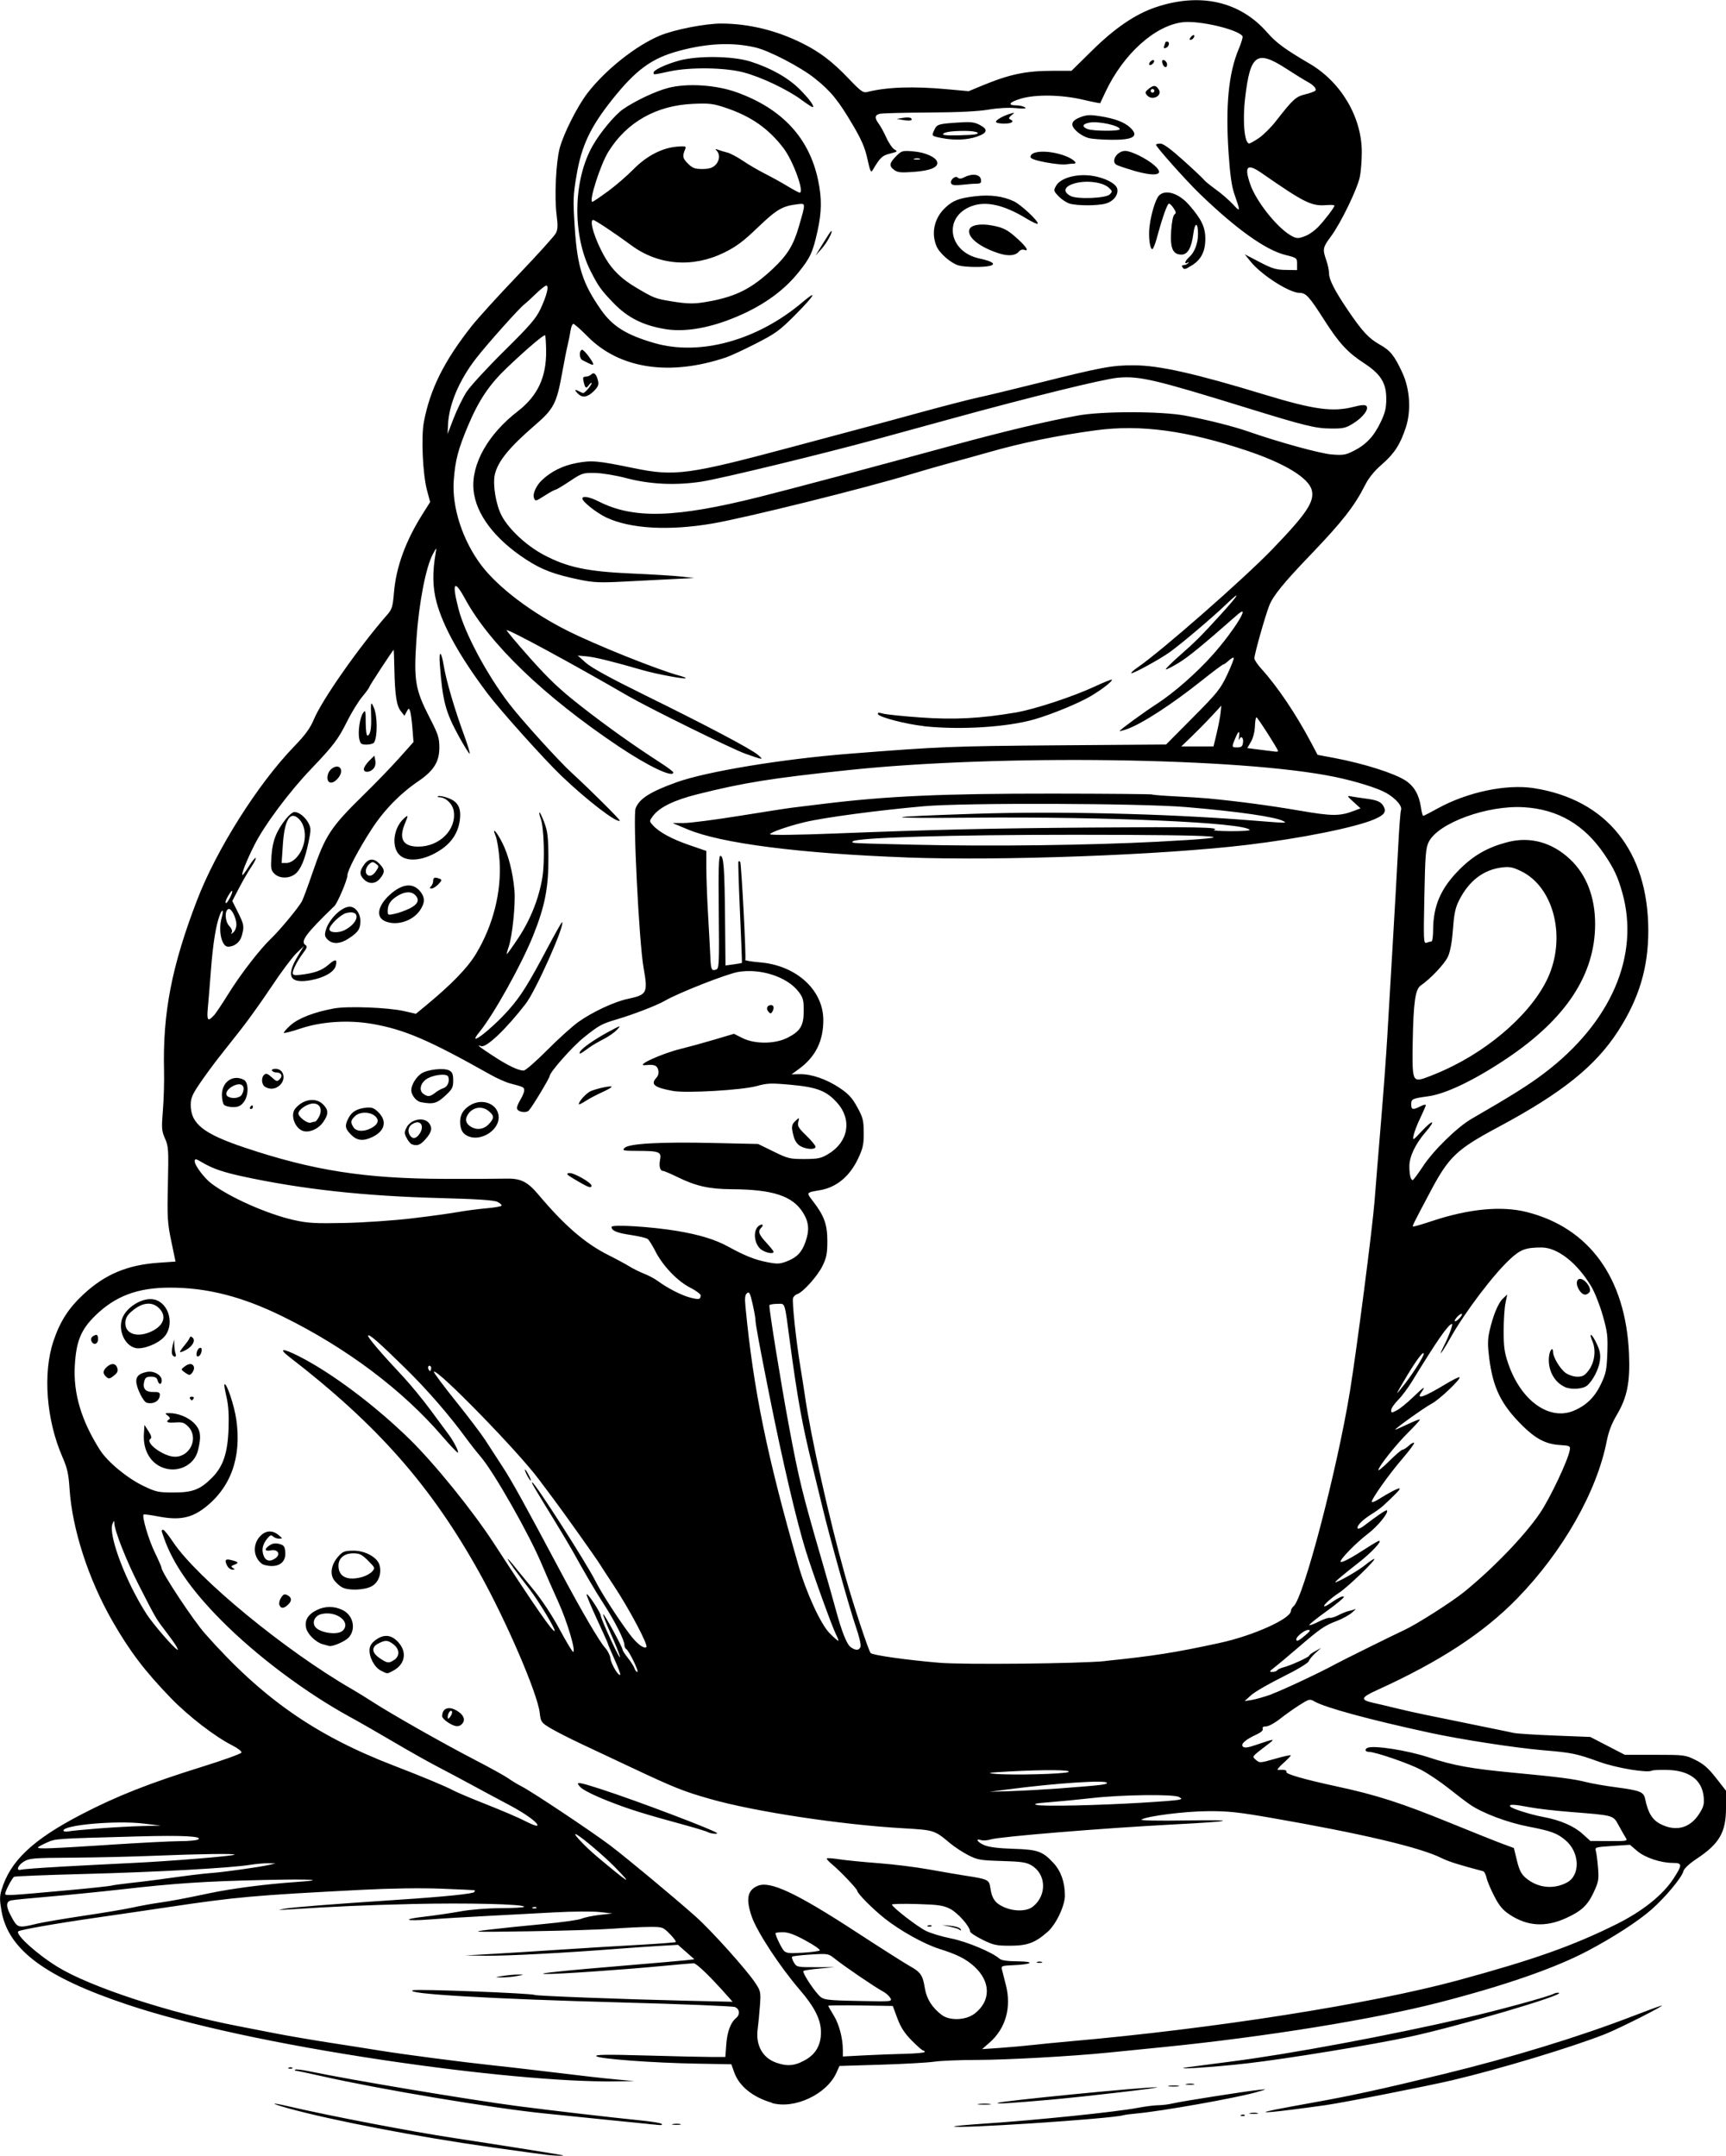 <?xml version="1.0" encoding="UTF-8" standalone="no"?>
<!-- Created with Inkscape (http://www.inkscape.org/) -->

<svg
   width="38.47mm"
   height="48.036mm"
   viewBox="0 0 38.47 48.036"
   version="1.1"
   id="svg5588"
   xml:space="preserve"
   inkscape:version="1.2 (dc2aedaf03, 2022-05-15)"
   sodipodi:docname="Frog drinking tea.svg"
   xmlns:inkscape="http://www.inkscape.org/namespaces/inkscape"
   xmlns:sodipodi="http://sodipodi.sourceforge.net/DTD/sodipodi-0.dtd"
   xmlns="http://www.w3.org/2000/svg"
   xmlns:svg="http://www.w3.org/2000/svg"
   xmlns:rdf="http://www.w3.org/1999/02/22-rdf-syntax-ns#"
   xmlns:cc="http://creativecommons.org/ns#"
   xmlns:dc="http://purl.org/dc/elements/1.1/"><title
     id="title5610">Frog drinking tea</title><sodipodi:namedview
     id="namedview5590"
     pagecolor="#ffffff"
     bordercolor="#666666"
     borderopacity="1.0"
     inkscape:showpageshadow="2"
     inkscape:pageopacity="0.0"
     inkscape:pagecheckerboard="0"
     inkscape:deskcolor="#d1d1d1"
     inkscape:document-units="mm"
     showgrid="false"
     inkscape:zoom="0.69041105"
     inkscape:cx="247.67854"
     inkscape:cy="485.94239"
     inkscape:window-width="1920"
     inkscape:window-height="991"
     inkscape:window-x="-9"
     inkscape:window-y="-9"
     inkscape:window-maximized="1"
     inkscape:current-layer="layer1" /><defs
     id="defs5585" /><g
     inkscape:label="Lager 1"
     inkscape:groupmode="layer"
     id="layer1"
     transform="translate(-39.477,-111.982)"><path
       style="fill:#000000;stroke-width:0.041"
       d="m 51.687,160.001 c -0.078,-0.008 -0.653,-0.087 -1.279,-0.175 -1.629,-0.23 -3.564,-0.602 -4.526,-0.871 -0.396,-0.111 -0.38,-0.133 0.028,-0.038 0.935,0.217 2.752,0.565 3.686,0.706 0.79,0.119 2.349,0.366 2.415,0.382 0.076,0.019 -0.135,0.016 -0.325,-0.004 z m 9.055,-0.638 c 0.009,-0.009 0.318,-0.037 0.687,-0.062 1.158,-0.077 2.923,-0.259 3.409,-0.351 0.167,-0.032 0.373,-0.058 0.456,-0.058 0.083,-1e-5 0.23,-0.018 0.325,-0.041 0.195,-0.046 1.607,-0.268 1.918,-0.301 0.194,-0.021 0.19,-0.018 -0.081,0.058 -0.458,0.128 -2.089,0.417 -2.638,0.467 -0.134,0.012 -0.271,0.03 -0.304,0.04 -0.276,0.081 -3.838,0.314 -3.771,0.247 z m -6.802,-0.052 c -0.089,-0.008 -0.519,-0.052 -0.954,-0.096 -0.435,-0.045 -1.054,-0.108 -1.374,-0.14 -1.155,-0.117 -3.655,-0.535 -4.957,-0.829 -0.301,-0.068 -0.564,-0.123 -0.585,-0.123 -0.021,0 -0.027,-0.011 -0.014,-0.024 0.013,-0.013 0.158,0.004 0.321,0.038 0.946,0.197 3.559,0.633 4.64,0.775 0.719,0.094 2.165,0.262 2.699,0.314 0.257,0.025 0.484,0.061 0.505,0.08 0.023,0.02 0.006,0.032 -0.041,0.028 -0.044,-0.004 -0.152,-0.014 -0.241,-0.022 z m 0.538,-3e-5 c 0.05,-0.01 0.124,-0.009 0.162,6.4e-4 0.039,0.01 -0.003,0.018 -0.092,0.018 -0.089,-3.2e-4 -0.121,-0.009 -0.071,-0.018 z m 12.665,-0.202 c 0.029,-0.012 0.064,-0.01 0.078,0.003 0.013,0.013 -0.01,0.023 -0.053,0.021 -0.047,-0.002 -0.057,-0.011 -0.025,-0.025 z m 0.201,-0.042 c 0.05,-0.01 0.124,-0.009 0.162,6.4e-4 0.039,0.01 -0.003,0.018 -0.092,0.018 -0.089,-3.2e-4 -0.121,-0.009 -0.071,-0.018 z m 0.537,-0.074 c 0.145,-0.029 0.538,-0.102 0.873,-0.162 0.836,-0.149 1.552,-0.305 2.901,-0.634 1.516,-0.369 3.027,-0.832 4.222,-1.293 0.301,-0.116 0.584,-0.22 0.629,-0.231 0.134,-0.033 -0.93,0.506 -1.248,0.632 -0.752,0.297 -2.365,0.784 -3.42,1.032 -0.572,0.134 -2.424,0.498 -2.821,0.554 -1.134,0.159 -1.645,0.206 -1.136,0.103 z m -11.202,-0.157 c -0.42,-0.121 -0.725,-0.366 -0.835,-0.671 l -0.067,-0.186 -0.756,-0.013 c -0.989,-0.017 -2.191,-0.106 -2.252,-0.167 -0.036,-0.036 0.229,-0.04 1.11,-0.015 0.636,0.018 1.294,0.033 1.461,0.033 h 0.304 l 0.021,-0.284 c 0.021,-0.281 0.097,-0.484 0.22,-0.586 0.092,-0.076 0.078,-0.201 -0.028,-0.243 -0.05,-0.02 -1.205,-0.067 -2.567,-0.103 -2.888,-0.078 -4.824,-0.192 -4.61,-0.271 0.086,-0.032 2.656,0.067 2.717,0.105 0.036,0.022 2.019,0.097 3.354,0.128 l 1.055,0.024 -0.101,-0.114 c -0.387,-0.438 -0.702,-0.744 -0.767,-0.744 -0.036,0 -0.348,0.027 -0.694,0.06 -0.867,0.083 -2.341,0.185 -2.604,0.179 -0.264,-0.006 0.366,-0.072 1.873,-0.197 0.592,-0.049 1.158,-0.099 1.258,-0.11 l 0.183,-0.021 -0.183,-0.161 -0.183,-0.161 -0.426,0.025 c -0.234,0.014 -0.645,0.042 -0.913,0.063 -1.159,0.091 -2.471,0.16 -2.922,0.155 l -0.487,-0.006 0.568,-0.032 c 0.313,-0.017 0.988,-0.06 1.502,-0.094 0.513,-0.034 1.307,-0.083 1.764,-0.108 0.457,-0.025 0.845,-0.054 0.862,-0.064 0.017,-0.011 -0.04,-0.091 -0.128,-0.179 -0.156,-0.158 -0.163,-0.16 -0.456,-0.159 -0.164,6.4e-4 -0.528,0.018 -0.809,0.039 -0.281,0.021 -1.122,0.047 -1.867,0.058 -1.278,0.019 -1.33,0.017 -0.909,-0.035 0.246,-0.03 0.784,-0.086 1.197,-0.124 0.413,-0.038 0.806,-0.092 0.873,-0.121 0.067,-0.029 0.25,-0.067 0.406,-0.085 l 0.284,-0.032 -0.284,-0.032 c -0.156,-0.017 -0.604,-0.014 -0.994,0.007 -0.391,0.021 -1.085,0.058 -1.542,0.082 -0.458,0.024 -1.024,0.058 -1.258,0.077 -0.553,0.043 -0.628,-0.004 -0.101,-0.064 0.223,-0.025 0.579,-0.078 0.791,-0.116 0.23,-0.042 0.594,-0.071 0.903,-0.072 0.285,-6.3e-4 0.517,-0.015 0.517,-0.032 0,-0.058 -1.277,-0.089 -2.471,-0.061 -1.068,0.025 -1.757,0.055 -2.765,0.121 -0.266,0.017 -0.279,0.015 -0.101,-0.016 0.191,-0.034 1.061,-0.102 2.557,-0.201 0.999,-0.066 1.644,-0.132 1.668,-0.17 0.012,-0.019 0.016,-0.037 0.009,-0.041 -0.007,-0.003 -0.341,-0.018 -0.743,-0.034 -0.455,-0.018 -1.121,-0.008 -1.766,0.025 -2.417,0.124 -2.802,0.159 -4.302,0.383 -0.435,0.065 -1.175,0.174 -1.644,0.241 -0.878,0.126 -1.682,0.268 -1.717,0.302 -0.069,0.069 0.42,0.512 0.876,0.791 0.726,0.446 2.47,1.019 4.007,1.317 0.179,0.035 0.553,0.108 0.832,0.162 0.279,0.055 0.818,0.147 1.197,0.206 0.379,0.058 0.909,0.142 1.177,0.185 0.528,0.085 1.824,0.254 2.476,0.323 0.223,0.024 0.616,0.068 0.873,0.099 1.295,0.156 1.552,0.185 1.908,0.218 l 0.386,0.036 -0.446,0.006 c -1.133,0.014 -3.072,-0.165 -5.16,-0.477 -2.359,-0.353 -4.343,-0.783 -5.697,-1.235 -1.83,-0.612 -2.651,-1.222 -2.803,-2.085 -0.042,-0.238 -0.042,-0.327 0,-0.467 0.194,-0.649 0.699,-1.125 1.796,-1.693 0.775,-0.402 1.507,-0.69 2.648,-1.045 0.489,-0.152 0.896,-0.298 0.905,-0.325 0.009,-0.026 -0.081,-0.097 -0.2,-0.157 -0.392,-0.198 -0.981,-0.652 -1.374,-1.058 -0.582,-0.601 -0.918,-1.044 -1.305,-1.719 -0.533,-0.93 -0.895,-2.049 -0.953,-2.943 -0.022,-0.333 -0.05,-0.461 -0.159,-0.71 -0.36,-0.826 -0.44,-1.867 -0.199,-2.585 0.146,-0.436 0.338,-0.733 0.669,-1.04 0.48,-0.445 0.976,-0.653 1.666,-0.702 l 0.385,-0.027 -0.094,-0.451 c -0.086,-0.41 -0.093,-0.526 -0.076,-1.277 0.017,-0.766 0.013,-0.839 -0.064,-1.013 -0.076,-0.171 -0.08,-0.226 -0.047,-0.635 0.02,-0.247 0.031,-0.64 0.025,-0.874 -0.032,-1.288 0.17,-2.332 0.737,-3.806 0.433,-1.127 1.355,-2.587 2.159,-3.418 0.251,-0.26 0.36,-0.408 0.441,-0.602 0.186,-0.446 1.015,-1.627 1.646,-2.347 0.097,-0.11 0.116,-0.176 0.142,-0.487 0.047,-0.566 0.26,-1.149 0.637,-1.746 l 0.169,-0.268 -0.071,-0.266 c -0.094,-0.354 -0.132,-1.183 -0.069,-1.516 0.138,-0.732 0.449,-1.357 1.062,-2.135 0.136,-0.173 0.602,-0.686 1.036,-1.139 0.434,-0.454 0.814,-0.874 0.844,-0.934 0.043,-0.085 0.047,-0.175 0.016,-0.413 -0.05,-0.391 -0.014,-1.169 0.069,-1.481 0.085,-0.322 0.398,-0.942 0.621,-1.23 0.4,-0.518 1.075,-1.054 1.609,-1.278 0.323,-0.136 1.02,-0.272 1.38,-0.27 0.607,0.003 1.216,0.151 1.789,0.435 0.395,0.195 0.679,0.411 1.041,0.791 0.266,0.279 0.325,0.322 0.41,0.3 0.44,-0.111 1.032,-0.132 1.78,-0.063 l 0.486,0.044 0.292,-0.121 c 0.623,-0.258 0.982,-0.333 1.59,-0.333 h 0.41 l 0.465,-0.458 c 0.502,-0.494 0.956,-0.803 1.402,-0.955 0.997,-0.339 1.888,-0.138 2.499,0.564 0.195,0.224 0.397,0.372 0.941,0.69 0.701,0.41 1.163,1.192 1.163,1.968 0,0.186 -0.019,0.434 -0.043,0.553 -0.054,0.268 -0.427,1.037 -0.645,1.329 -0.182,0.244 -0.19,0.283 -0.103,0.53 0.033,0.095 0.061,0.226 0.061,0.291 0,0.141 0.126,0.388 0.423,0.826 0.318,0.469 0.461,0.623 0.702,0.759 0.243,0.137 0.326,0.239 0.505,0.621 0.174,0.371 0.205,0.854 0.08,1.234 -0.124,0.376 -0.256,0.579 -0.537,0.823 -0.167,0.145 -0.288,0.295 -0.371,0.459 -0.233,0.463 -0.51,0.817 -1.207,1.543 -0.607,0.632 -0.841,0.919 -0.927,1.138 -0.092,0.234 -0.332,1.084 -0.332,1.176 0,0.034 0.07,0.14 0.156,0.234 0.36,0.397 0.769,1.004 1.113,1.653 l 0.14,0.264 0.378,0.071 c 0.655,0.124 1.34,0.341 1.587,0.505 0.188,0.125 0.297,0.316 0.338,0.591 0.015,0.106 0.038,0.193 0.051,0.193 0.013,0 0.157,-0.074 0.321,-0.165 0.659,-0.364 1.53,-0.548 2.142,-0.453 1.626,0.253 2.552,1.405 2.554,3.175 6.36e-4,0.825 -0.206,1.514 -0.672,2.236 -0.505,0.783 -1.253,1.383 -2.669,2.14 -0.935,0.5 -1.104,0.66 -1.521,1.448 -0.38,0.717 -0.398,0.754 -0.382,0.769 0.008,0.008 0.198,-0.046 0.421,-0.121 0.824,-0.274 1.549,-0.343 2.111,-0.202 1.399,0.352 2.207,1.47 2.282,3.155 0.028,0.636 -0.041,0.979 -0.277,1.375 -0.108,0.181 -0.178,0.365 -0.218,0.568 -0.219,1.13 -0.977,2.464 -1.994,3.51 -0.749,0.77 -1.723,1.407 -3.131,2.047 -0.369,0.168 -0.378,0.218 -0.054,0.288 0.08,0.017 0.3,0.069 0.49,0.116 0.19,0.046 0.482,0.112 0.649,0.145 0.167,0.033 0.423,0.086 0.568,0.116 0.145,0.031 0.492,0.102 0.771,0.158 0.279,0.056 0.562,0.115 0.629,0.13 0.067,0.015 0.478,0.041 0.913,0.058 l 0.791,0.031 0.385,0.199 0.385,0.199 h 0.671 c 0.654,0 0.677,0.003 0.904,0.115 0.179,0.088 0.285,0.181 0.457,0.4 l 0.223,0.285 v 0.383 c 0,0.541 -0.146,0.796 -0.647,1.129 -0.172,0.114 -0.287,0.221 -0.302,0.28 -0.036,0.143 -0.403,0.584 -0.715,0.858 -0.293,0.258 -0.851,0.619 -1.421,0.92 -0.723,0.382 -1.853,0.774 -3.31,1.149 -1.457,0.375 -3.872,0.766 -6.147,0.994 -0.458,0.046 -1.015,0.102 -1.238,0.124 -0.81,0.081 -2.248,0.161 -2.922,0.162 -0.379,3.2e-4 -0.809,0.018 -0.954,0.04 -0.145,0.021 -0.678,0.051 -1.184,0.066 l -0.92,0.028 -0.068,0.152 c -0.217,0.481 -0.937,0.818 -1.44,0.673 z m 0.64,-0.9 c 0.306,-0.128 0.456,-0.347 0.456,-0.668 0,-0.284 -0.14,-0.562 -0.479,-0.956 -0.437,-0.507 -0.949,-1.288 -1.064,-1.624 -0.135,-0.391 -0.096,-0.589 0.134,-0.685 0.275,-0.115 0.854,0.156 2.194,1.029 0.54,0.352 1.075,0.692 1.189,0.756 0.25,0.14 0.294,0.204 0.342,0.499 0.039,0.237 0.164,0.435 0.379,0.595 0.177,0.132 0.535,0.118 0.728,-0.03 0.369,-0.281 0.365,-0.717 -0.009,-1.054 -0.188,-0.169 -0.376,-0.264 -0.781,-0.392 -0.338,-0.107 -0.874,-0.406 -1.218,-0.68 -0.267,-0.213 -0.603,-0.552 -0.605,-0.61 -7.64e-4,-0.042 -0.39,-0.451 -0.563,-0.592 -0.075,-0.062 -0.128,-0.121 -0.117,-0.132 0.011,-0.011 0.137,-0.002 0.279,0.02 0.142,0.022 0.533,0.061 0.868,0.086 0.335,0.025 0.846,0.088 1.136,0.141 0.29,0.052 0.655,0.115 0.812,0.139 0.498,0.076 0.525,0.09 0.55,0.27 0.033,0.235 0.106,0.34 0.295,0.426 0.231,0.105 0.514,0.102 0.652,-0.006 0.317,-0.25 0.302,-0.725 -0.03,-0.921 -0.115,-0.068 -0.228,-0.085 -0.661,-0.097 -0.476,-0.014 -0.542,-0.025 -0.746,-0.129 -0.123,-0.063 -0.305,-0.182 -0.406,-0.266 -0.352,-0.294 -0.352,-0.294 -1.045,-0.334 -1.392,-0.08 -3.298,-0.369 -4.288,-0.649 -0.607,-0.172 -0.804,-0.25 -1.77,-0.705 -0.346,-0.163 -0.848,-0.399 -1.116,-0.525 -0.268,-0.126 -0.581,-0.286 -0.695,-0.355 -0.2,-0.121 -0.209,-0.134 -0.234,-0.342 -0.05,-0.429 -0.738,-2.028 -1.334,-3.101 -1.082,-1.949 -2.279,-3.309 -4.248,-4.827 -0.248,-0.191 -0.153,-0.2 0.206,-0.019 0.726,0.366 1.695,1.09 2.472,1.849 0.558,0.545 1.408,1.594 1.885,2.328 0.938,1.441 1.315,1.985 1.352,1.948 0.028,-0.028 -0.361,-0.673 -0.559,-0.929 -0.279,-0.359 -0.49,-0.651 -0.487,-0.674 0.001,-0.011 0.051,0.042 0.112,0.118 0.06,0.076 0.258,0.319 0.44,0.539 0.206,0.25 0.432,0.591 0.602,0.907 0.15,0.278 0.287,0.506 0.304,0.506 0.069,0 -0.13,-0.671 -0.327,-1.105 -0.115,-0.252 -0.281,-0.631 -0.37,-0.843 -0.283,-0.676 -1.065,-2.052 -1.363,-2.4 -0.084,-0.098 -0.233,-0.287 -0.331,-0.421 -0.382,-0.521 -0.865,-1.076 -1.346,-1.548 -0.594,-0.582 -0.801,-0.765 -0.833,-0.732 -0.025,0.025 0.294,0.399 0.782,0.918 0.159,0.169 0.437,0.508 0.619,0.754 0.181,0.246 0.364,0.492 0.405,0.548 0.103,0.139 0.219,0.369 0.197,0.391 -0.01,0.01 -0.167,-0.155 -0.35,-0.367 -0.889,-1.034 -2.136,-1.97 -3.553,-2.667 -0.904,-0.445 -1.687,-0.645 -2.518,-0.644 -0.723,9.5e-4 -1.219,0.188 -1.667,0.628 -0.317,0.311 -0.422,0.571 -0.452,1.116 -0.034,0.618 0.148,1.225 0.562,1.875 0.169,0.265 0.607,0.627 0.968,0.8 0.28,0.134 0.334,0.146 0.67,0.146 0.426,0 0.593,-0.064 0.857,-0.328 0.249,-0.249 0.35,-0.547 0.37,-1.093 0.011,-0.311 -0.003,-0.526 -0.046,-0.709 -0.034,-0.144 -0.055,-0.27 -0.045,-0.279 0.046,-0.046 0.219,0.469 0.264,0.785 0.12,0.842 -0.122,1.514 -0.706,1.965 -0.297,0.229 -0.567,0.281 -1.019,0.195 -0.179,-0.034 -0.332,-0.055 -0.341,-0.046 -0.042,0.04 0.108,0.552 0.246,0.838 0.086,0.177 0.155,0.337 0.155,0.355 0,0.1 0.706,1.166 0.968,1.462 1.275,1.442 2.457,2.268 4.213,2.943 0.628,0.242 1.136,0.453 1.313,0.547 0.078,0.041 0.334,0.151 0.568,0.244 0.582,0.231 0.879,0.358 1.1,0.471 0.103,0.053 0.197,0.085 0.21,0.073 0.045,-0.045 -0.252,-0.264 -0.627,-0.461 -0.208,-0.11 -0.562,-0.299 -0.785,-0.421 -0.223,-0.122 -0.587,-0.315 -0.807,-0.43 -0.221,-0.115 -0.659,-0.362 -0.974,-0.548 -0.315,-0.186 -0.764,-0.444 -0.999,-0.572 -0.985,-0.541 -2.072,-1.358 -2.847,-2.139 -0.666,-0.671 -1.075,-1.257 -1.277,-1.83 -0.067,-0.189 -0.067,-0.19 -0.019,-0.19 0.02,0 0.119,0.123 0.22,0.274 0.542,0.81 2.506,2.424 3.984,3.275 0.112,0.064 0.322,0.194 0.467,0.288 0.412,0.267 1.567,0.922 2.266,1.284 0.35,0.181 0.69,0.37 0.757,0.419 0.067,0.049 0.199,0.129 0.293,0.177 0.233,0.118 1.579,1.016 1.98,1.32 0.379,0.288 1.442,1.172 1.905,1.585 0.355,0.317 1.145,1.198 1.331,1.485 0.113,0.174 0.118,0.198 0.095,0.507 -0.013,0.179 -0.035,0.403 -0.048,0.498 -0.052,0.365 0.103,0.652 0.41,0.76 0.213,0.075 0.355,0.074 0.539,-0.002 z m -2.061,-5.128 c -0.033,-0.018 -0.244,-0.084 -0.467,-0.145 -0.992,-0.271 -1.29,-0.364 -1.769,-0.553 -0.295,-0.116 -0.551,-0.244 -0.606,-0.302 -0.129,-0.137 -0.073,-0.131 0.508,0.058 0.771,0.251 2.466,0.894 2.533,0.961 0.031,0.031 -0.138,0.015 -0.2,-0.019 z m -5.794,-2.444 c -0.073,-0.046 -0.132,-0.109 -0.132,-0.138 0,-0.196 0.169,-0.241 0.369,-0.098 0.124,0.088 0.15,0.192 0.069,0.273 -0.07,0.07 -0.156,0.059 -0.306,-0.037 z m 0.085,-0.249 c -0.029,-0.047 -0.094,0.045 -0.093,0.132 4.46e-4,0.047 0.014,0.043 0.059,-0.016 0.032,-0.042 0.047,-0.095 0.034,-0.116 z m -1.582,-0.907 c -0.147,-0.073 -0.272,-0.313 -0.252,-0.486 0.009,-0.08 0.059,-0.147 0.156,-0.212 0.182,-0.123 0.346,-0.096 0.497,0.081 0.187,0.219 0.13,0.485 -0.132,0.621 -0.14,0.072 -0.113,0.073 -0.269,-0.004 z m 0.301,-0.242 c 0.122,-0.086 0.115,-0.236 -0.017,-0.34 -0.128,-0.101 -0.183,-0.104 -0.344,-0.021 -0.159,0.082 -0.144,0.207 0.041,0.331 0.163,0.11 0.2,0.113 0.32,0.029 z m -1.598,-0.346 c -0.154,-0.045 -0.333,-0.217 -0.368,-0.354 -0.043,-0.171 0.033,-0.305 0.23,-0.405 0.188,-0.095 0.397,-0.095 0.588,6.4e-4 0.233,0.117 0.297,0.427 0.127,0.61 -0.079,0.085 -0.347,0.202 -0.431,0.188 -0.011,-0.002 -0.077,-0.02 -0.146,-0.04 z m 0.448,-0.304 c 0.192,-0.192 -0.147,-0.451 -0.481,-0.367 -0.134,0.034 -0.203,0.16 -0.146,0.267 0.078,0.146 0.511,0.215 0.627,0.1 z m -1.414,-0.571 c -0.014,-0.037 0.003,-0.11 0.038,-0.163 0.052,-0.079 0.077,-0.089 0.143,-0.054 0.1,0.053 0.102,0.129 0.006,0.216 -0.094,0.085 -0.154,0.085 -0.186,6.4e-4 z m 1.401,-0.391 c -0.054,-0.028 -0.134,-0.099 -0.178,-0.158 -0.104,-0.14 -0.068,-0.354 0.089,-0.531 0.101,-0.113 0.14,-0.128 0.336,-0.13 0.265,-0.003 0.542,0.152 0.586,0.328 0.049,0.194 -0.03,0.393 -0.188,0.471 -0.165,0.082 -0.504,0.093 -0.645,0.02 z m 0.447,-0.233 c 0.08,-0.022 0.179,-0.077 0.219,-0.121 0.07,-0.078 0.068,-0.085 -0.091,-0.243 -0.138,-0.138 -0.189,-0.163 -0.33,-0.163 -0.2,0 -0.329,0.108 -0.329,0.276 0,0.249 0.2,0.343 0.532,0.251 z m -3.006,-0.24 c -0.07,-0.131 -0.051,-0.169 0.07,-0.14 0.173,0.041 0.195,0.066 0.089,0.105 -0.08,0.029 -0.086,0.043 -0.037,0.074 0.051,0.032 0.049,0.038 -0.01,0.038 -0.038,3.2e-4 -0.089,-0.035 -0.112,-0.078 z m 0.766,-0.055 c -0.184,-0.141 -0.208,-0.41 -0.054,-0.594 0.124,-0.148 0.285,-0.165 0.428,-0.045 0.092,0.076 0.092,0.08 0.013,0.081 -0.046,6.3e-4 -0.106,-0.021 -0.135,-0.049 -0.041,-0.041 -0.067,-0.032 -0.13,0.046 -0.106,0.13 -0.131,0.25 -0.081,0.382 0.046,0.121 0.147,0.142 0.266,0.055 0.119,-0.087 0.051,-0.205 -0.101,-0.174 -0.144,0.029 -0.158,-0.029 -0.029,-0.114 0.065,-0.042 0.129,-0.051 0.213,-0.029 0.102,0.027 0.122,0.055 0.133,0.179 0.017,0.197 -0.099,0.315 -0.307,0.313 -0.084,-6.3e-4 -0.181,-0.024 -0.217,-0.051 z M 43.076,144.673 c -0.265,-0.118 -0.413,-0.398 -0.392,-0.739 l 0.013,-0.201 0.09,0.14 c 0.061,0.096 0.076,0.149 0.045,0.168 -0.137,0.085 0.293,0.401 0.545,0.401 0.347,0 0.534,-0.433 0.292,-0.675 -0.086,-0.086 -0.134,-0.101 -0.284,-0.089 -0.174,0.014 -0.228,-0.013 -0.138,-0.069 0.027,-0.017 0.016,-0.047 -0.03,-0.082 -0.069,-0.052 -0.067,-0.056 0.028,-0.057 0.195,-0.002 0.423,0.089 0.556,0.222 0.149,0.149 0.169,0.29 0.087,0.615 -0.085,0.338 -0.477,0.514 -0.812,0.365 z m -0.328,-1.435 c -0.079,-0.02 -0.234,-0.338 -0.234,-0.479 0,-0.113 0.07,-0.174 0.237,-0.207 0.154,-0.031 0.331,0.07 0.331,0.188 0,0.104 -0.066,0.104 -0.093,-9.6e-4 -0.015,-0.059 -0.055,-0.081 -0.146,-0.081 -0.101,0 -0.13,0.02 -0.152,0.108 -0.04,0.158 0.031,0.238 0.203,0.233 0.11,-0.004 0.147,0.012 0.146,0.061 -0.001,0.136 -0.137,0.219 -0.293,0.179 z m 0.963,-0.093 c -0.014,-0.022 0.004,-0.041 0.041,-0.041 0.036,0 0.054,0.018 0.041,0.041 -0.014,0.022 -0.032,0.041 -0.041,0.041 -0.009,0 -0.027,-0.018 -0.041,-0.041 z m -1.879,-0.495 c -0.068,-0.068 -0.061,-0.131 0.026,-0.209 0.103,-0.093 0.199,-0.084 0.233,0.022 0.021,0.065 0.004,0.108 -0.063,0.162 -0.107,0.087 -0.131,0.09 -0.195,0.025 z m 1.755,-0.093 c -0.078,-0.06 -0.078,-0.061 0,-0.122 0.101,-0.078 0.181,-0.078 0.211,3.2e-4 0.023,0.059 -0.048,0.182 -0.104,0.182 -0.015,0 -0.063,-0.027 -0.107,-0.061 z m -0.274,-0.399 c -0.011,-0.03 -0.006,-0.117 0.012,-0.193 l 0.033,-0.138 0.004,0.129 c 0.002,0.071 0.015,0.157 0.029,0.193 0.014,0.035 0.006,0.064 -0.016,0.064 -0.022,0 -0.05,-0.025 -0.061,-0.054 z m 0.547,-0.029 c 0.007,-0.051 0.038,-0.101 0.068,-0.111 0.037,-0.012 0.05,0.012 0.041,0.075 -0.007,0.051 -0.038,0.101 -0.068,0.111 -0.037,0.012 -0.05,-0.012 -0.041,-0.075 z M 43.488,142.106 c 0,-0.014 0.044,-0.078 0.098,-0.142 0.054,-0.064 0.106,-0.139 0.117,-0.168 0.014,-0.039 0.031,-0.041 0.069,-0.006 0.069,0.065 -0.009,0.2 -0.162,0.279 -0.066,0.034 -0.121,0.051 -0.121,0.037 z m -0.994,-0.088 c -0.226,-0.052 -0.376,-0.362 -0.303,-0.627 0.075,-0.27 0.466,-0.514 0.726,-0.452 0.329,0.077 0.458,0.568 0.219,0.833 -0.142,0.157 -0.475,0.285 -0.643,0.247 z m 0.322,-0.352 c 0.305,-0.127 0.391,-0.349 0.207,-0.533 -0.164,-0.164 -0.4,-0.129 -0.641,0.096 -0.078,0.072 -0.112,0.144 -0.112,0.236 0,0.233 0.249,0.325 0.546,0.201 z m -1.304,0.195 c -0.014,-0.036 6.04e-4,-0.081 0.032,-0.101 0.091,-0.058 0.118,-0.043 0.118,0.064 0,0.115 -0.109,0.142 -0.149,0.036 z m 18.14,15.885 c 0.24,-0.005 0.436,-0.024 0.436,-0.041 0,-0.017 -0.015,-0.031 -0.034,-0.031 -0.019,0 -0.133,-0.1 -0.254,-0.222 -0.163,-0.165 -0.246,-0.293 -0.322,-0.497 l -0.102,-0.275 -0.719,-0.011 c -0.396,-0.006 -0.719,-0.003 -0.719,0.007 0,0.01 0.055,0.106 0.121,0.214 0.121,0.196 0.204,0.509 0.204,0.774 v 0.142 l 0.477,-0.025 c 0.262,-0.014 0.673,-0.029 0.913,-0.035 z m 2.811,-0.193 c 0.179,-0.021 0.562,-0.058 0.852,-0.084 3.208,-0.281 6.718,-0.833 8.665,-1.362 1.684,-0.458 2.56,-0.768 3.532,-1.252 0.576,-0.287 1.03,-0.65 1.265,-1.013 0.201,-0.31 0.199,-0.349 -0.014,-0.349 -0.271,0 -0.623,-0.118 -0.798,-0.268 l -0.159,-0.136 -0.393,0.026 c -0.375,0.025 -0.392,0.03 -0.367,0.111 0.014,0.047 0.036,0.216 0.049,0.376 0.02,0.265 0.011,0.315 -0.1,0.552 -0.135,0.287 -0.273,0.415 -0.621,0.572 -0.449,0.203 -0.852,0.178 -1.239,-0.075 -0.162,-0.106 -0.237,-0.194 -0.351,-0.413 -0.08,-0.153 -0.158,-0.339 -0.174,-0.413 -0.016,-0.074 -0.05,-0.14 -0.075,-0.147 -0.555,-0.146 -0.771,-0.215 -0.934,-0.296 -0.476,-0.236 -1.781,-0.544 -3.791,-0.893 -0.742,-0.129 -0.969,-0.153 -1.419,-0.149 -0.518,0.004 -1.344,0.109 -1.473,0.187 -0.037,0.022 0.359,0.03 1.015,0.02 1.182,-0.019 1.044,0.019 -0.325,0.09 -1.518,0.079 -3.854,0.27 -4.048,0.332 -0.072,0.023 -0.168,0.03 -0.213,0.016 -0.144,-0.046 -0.087,0.046 0.07,0.113 0.102,0.043 0.314,0.07 0.639,0.08 0.552,0.017 0.657,0.054 0.902,0.318 0.166,0.179 0.253,0.426 0.254,0.721 9.54e-4,0.23 -0.197,0.647 -0.386,0.813 -0.277,0.243 -0.451,0.308 -0.832,0.308 -0.31,3.2e-4 -0.374,-0.013 -0.619,-0.134 -0.15,-0.074 -0.274,-0.156 -0.276,-0.183 -0.006,-0.115 -0.276,-0.419 -0.446,-0.505 -0.156,-0.078 -0.262,-0.093 -0.739,-0.107 -0.307,-0.009 -0.557,-0.003 -0.557,0.012 0,0.054 0.567,0.493 0.759,0.587 0.107,0.053 0.359,0.128 0.56,0.168 0.344,0.068 0.915,0.306 1.079,0.451 0.043,0.038 0.175,0.057 0.406,0.059 0.405,0.003 0.322,0.069 -0.107,0.086 -0.245,0.01 -0.265,0.017 -0.246,0.093 0.012,0.045 0.051,0.201 0.088,0.346 0.129,0.506 -0.004,0.972 -0.366,1.288 l -0.164,0.143 0.386,-0.026 c 0.212,-0.015 0.532,-0.043 0.71,-0.064 z m 0.132,-1.854 c 0.028,-0.011 0.074,-0.011 0.101,0 0.028,0.011 0.005,0.021 -0.051,0.021 -0.056,0 -0.079,-0.009 -0.051,-0.021 z m -1.743,-0.725 c -0.012,-0.012 -0.102,-0.039 -0.2,-0.06 l -0.178,-0.038 0.177,0.016 c 0.098,0.009 0.197,0.036 0.221,0.06 0.024,0.024 0.034,0.044 0.022,0.044 -0.012,0 -0.031,-0.01 -0.043,-0.021 z m -0.69,-0.087 c 0.029,-0.012 0.064,-0.01 0.078,0.003 0.013,0.013 -0.011,0.023 -0.053,0.021 -0.047,-0.002 -0.057,-0.012 -0.025,-0.025 z m -0.843,1.614 c -0.025,-0.046 -0.1,-0.112 -0.167,-0.147 -0.152,-0.078 -0.858,-0.558 -1.062,-0.722 -0.15,-0.12 -0.154,-0.121 -0.542,-0.098 -0.215,0.013 -0.402,0.035 -0.415,0.048 -0.014,0.014 0.004,0.072 0.039,0.13 0.062,0.102 0.075,0.105 0.485,0.104 l 0.422,-6.4e-4 -0.336,0.031 c -0.185,0.017 -0.347,0.041 -0.36,0.055 -0.027,0.027 0.178,0.354 0.327,0.521 0.114,0.128 0.135,0.131 0.992,0.148 0.658,0.013 0.662,0.012 0.618,-0.071 z m -1.571,-1.058 c 0.018,-0.017 -0.121,-0.115 -0.311,-0.218 -0.251,-0.137 -0.389,-0.188 -0.51,-0.188 -0.091,0 -0.166,0.01 -0.166,0.022 0,0.054 0.131,0.327 0.186,0.388 0.051,0.057 0.119,0.065 0.414,0.047 0.194,-0.011 0.368,-0.034 0.387,-0.051 z m -17.466,-0.592 c 0.145,-0.035 0.62,-0.115 1.055,-0.18 0.435,-0.064 0.928,-0.147 1.096,-0.184 0.167,-0.037 0.414,-0.082 0.548,-0.101 0.32,-0.046 0.589,-0.096 1.17,-0.219 0.488,-0.103 1.256,-0.203 1.915,-0.248 0.72,-0.049 0.386,-0.07 -0.71,-0.046 -1.308,0.029 -1.974,0.073 -3.166,0.209 -0.48,0.054 -1.211,0.127 -1.624,0.162 -0.413,0.035 -0.792,0.072 -0.842,0.084 -0.123,0.028 -0.117,0.143 0.02,0.389 0.126,0.225 0.143,0.229 0.538,0.135 z m 11.151,-0.366 c -0.013,-0.013 -0.049,-0.015 -0.078,-0.003 -0.032,0.013 -0.023,0.023 0.025,0.025 0.043,0.002 0.067,-0.008 0.053,-0.021 z m -10.42,-0.385 c 0.48,-0.044 0.903,-0.089 0.94,-0.1 0.037,-0.011 0.22,-0.037 0.406,-0.057 0.186,-0.02 0.485,-0.056 0.663,-0.081 0.654,-0.091 0.979,-0.131 1.197,-0.147 0.273,-0.021 1.064,-0.133 1.258,-0.178 l 0.142,-0.033 -0.162,-0.004 c -0.089,-0.002 -0.273,0.014 -0.408,0.036 -0.431,0.07 -2.1,0.162 -3.685,0.203 -0.845,0.022 -1.553,0.05 -1.573,0.063 -0.045,0.028 -0.199,0.322 -0.199,0.38 0,0.045 0.087,0.04 1.421,-0.082 z m 33.386,-0.169 c 0.308,-0.162 0.291,-0.673 -0.031,-0.945 -0.185,-0.156 -0.318,-0.205 -0.827,-0.303 -0.465,-0.09 -1.021,-0.299 -1.296,-0.488 -0.09,-0.061 -0.31,-0.228 -0.489,-0.371 -0.18,-0.143 -0.453,-0.326 -0.608,-0.407 -0.275,-0.144 -1.018,-0.399 -1.163,-0.399 -0.084,0 -0.098,-0.063 -0.021,-0.092 0.147,-0.056 0.885,0.06 1.348,0.212 0.564,0.186 0.951,0.256 1.908,0.346 0.98,0.092 1.348,0.14 1.603,0.206 0.123,0.032 0.43,0.086 0.683,0.119 0.527,0.07 0.606,0.102 0.638,0.255 0.065,0.314 0.159,0.469 0.343,0.563 0.342,0.175 0.656,0.093 0.861,-0.226 0.099,-0.154 0.116,-0.218 0.102,-0.373 -0.035,-0.389 -0.325,-0.601 -0.834,-0.608 -0.157,-0.003 -0.3,0.005 -0.319,0.016 -0.096,0.058 -0.79,-0.057 -1.17,-0.194 -0.512,-0.185 -0.613,-0.206 -1.258,-0.26 -0.62,-0.053 -1.829,-0.239 -2.517,-0.388 -1.345,-0.291 -2.343,-0.562 -2.581,-0.701 -0.1,-0.058 -0.117,-0.054 -0.338,0.087 -0.128,0.082 -0.324,0.221 -0.436,0.31 -0.112,0.088 -0.247,0.161 -0.3,0.161 -0.064,0 -0.089,0.018 -0.076,0.054 0.013,0.034 -0.038,0.08 -0.133,0.124 -0.247,0.112 -0.365,0.216 -0.31,0.271 0.036,0.036 0.108,0.027 0.304,-0.04 0.413,-0.141 0.428,-0.142 0.257,-0.011 -0.38,0.292 -0.36,0.266 -0.268,0.349 0.079,0.071 0.092,0.07 0.428,-0.026 0.191,-0.055 0.347,-0.089 0.348,-0.075 3.05e-4,0.013 -0.077,0.093 -0.172,0.178 -0.095,0.084 -0.146,0.151 -0.112,0.147 0.126,-0.013 0.207,0.005 0.185,0.04 -0.029,0.047 0.372,0.164 1.134,0.329 0.88,0.19 1.42,0.364 2.496,0.802 0.525,0.214 1.063,0.429 1.197,0.478 l 0.244,0.09 0.068,0.279 c 0.054,0.219 0.097,0.303 0.2,0.39 0.262,0.22 0.611,0.26 0.91,0.102 z m -21.211,-0.339 c -0.236,-0.241 -0.697,-0.635 -0.849,-0.726 -0.154,-0.092 0.155,0.243 0.454,0.494 0.718,0.601 0.809,0.655 0.395,0.233 z m -12.398,-0.013 c 0.424,-0.024 1.164,-0.062 1.644,-0.085 0.868,-0.042 2.237,-0.154 2.27,-0.185 0.028,-0.028 -0.777,-0.017 -1.75,0.023 -0.507,0.021 -1.347,0.041 -1.867,0.044 -0.867,0.005 -0.956,0.012 -1.077,0.086 -0.141,0.086 -0.184,0.216 -0.061,0.181 0.039,-0.011 0.418,-0.04 0.842,-0.063 z m 1.116,-0.49 c 0.681,-0.044 1.393,-0.081 1.583,-0.081 0.19,-3.1e-4 0.371,-0.017 0.403,-0.037 0.115,-0.073 -0.344,-0.096 -1.336,-0.069 -1.894,0.052 -1.832,0.048 -2.04,0.14 -0.106,0.047 -0.193,0.095 -0.193,0.107 0,0.036 0.282,0.025 1.583,-0.059 z m 33.801,-0.165 c -0.029,-0.046 -0.099,-0.169 -0.156,-0.274 -0.121,-0.222 -0.101,-0.216 -1.073,-0.293 -0.335,-0.026 -0.743,-0.073 -0.907,-0.105 -0.351,-0.067 -0.467,-0.071 -0.433,-0.017 0.03,0.048 0.458,0.183 0.756,0.238 0.354,0.065 0.667,0.201 0.855,0.372 l 0.176,0.159 0.417,0.002 c 0.412,0.002 0.417,3.2e-4 0.365,-0.082 z m -34.024,-0.2 c 0.313,-0.024 0.751,-0.048 0.974,-0.053 l 0.406,-0.009 -0.386,-0.046 c -0.605,-0.073 -1.786,0.03 -1.786,0.156 0,0.021 0.05,0.029 0.112,0.018 0.061,-0.012 0.367,-0.041 0.68,-0.066 z m 23.237,-0.572 c 0.391,-0.023 0.756,-0.052 0.811,-0.063 0.096,-0.02 0.097,-0.024 0.022,-0.066 -0.116,-0.065 -1.281,-0.05 -1.929,0.024 -0.301,0.034 -0.731,0.076 -0.954,0.093 -0.306,0.023 -0.376,0.038 -0.284,0.061 0.142,0.036 1.32,0.011 2.334,-0.049 z m -1.797,-0.322 c 0.885,-0.067 1.026,-0.083 1.026,-0.12 0,-0.071 -1.124,0.003 -2.212,0.145 l -0.406,0.053 0.496,-0.016 c 0.273,-0.009 0.766,-0.037 1.096,-0.061 z m 0.167,-0.363 c 0.085,-0.05 -0.514,-0.055 -1.316,-0.012 -0.466,0.025 -0.522,0.034 -0.321,0.053 0.371,0.034 1.56,0.004 1.637,-0.041 z m 4.533,-1.737 c 0.235,-0.084 1.109,-0.495 1.421,-0.668 0.134,-0.074 1.324,-0.663 1.534,-0.759 0.262,-0.119 1.052,-0.622 1.328,-0.845 0.646,-0.523 1.352,-1.255 1.692,-1.756 0.23,-0.339 0.635,-1.195 0.668,-1.414 0.013,-0.086 -0.003,-0.093 -0.22,-0.107 -0.314,-0.019 -0.542,-0.138 -0.844,-0.439 -0.469,-0.467 -0.648,-0.833 -0.733,-1.499 -0.036,-0.283 -0.035,-0.413 0.005,-0.593 0.078,-0.349 0.194,-0.633 0.301,-0.733 l 0.096,-0.09 -0.04,0.195 c -0.022,0.107 -0.04,0.387 -0.04,0.622 -7e-6,0.352 0.018,0.479 0.104,0.728 0.284,0.824 0.914,1.274 1.46,1.044 0.277,-0.117 0.464,-0.299 0.602,-0.587 0.115,-0.241 0.131,-0.319 0.145,-0.697 0.013,-0.377 0.002,-0.474 -0.103,-0.841 -0.065,-0.228 -0.18,-0.519 -0.256,-0.645 -0.313,-0.524 -0.753,-0.868 -1.109,-0.867 -0.353,9.6e-4 -0.469,0.044 -0.706,0.265 -0.37,0.344 -1.005,1.184 -1.326,1.754 -0.197,0.349 -0.287,0.458 -0.138,0.166 0.101,-0.198 0.205,-0.481 0.176,-0.481 -0.077,0 -0.335,0.371 -0.89,1.279 -0.089,0.146 -0.23,0.334 -0.313,0.417 -0.083,0.083 -0.151,0.183 -0.152,0.223 -0.001,0.068 0.006,0.068 0.126,0.006 0.07,-0.036 0.234,-0.17 0.365,-0.297 0.24,-0.233 0.292,-0.261 0.175,-0.095 -0.111,0.159 0.066,0.097 0.541,-0.189 0.163,-0.098 0.305,-0.169 0.316,-0.157 0.037,0.037 -0.449,0.499 -0.619,0.588 -0.159,0.083 -0.854,0.58 -0.811,0.58 0.011,0 0.135,-0.054 0.275,-0.121 0.14,-0.066 0.262,-0.114 0.271,-0.105 0.009,0.009 -0.109,0.14 -0.262,0.291 -0.277,0.276 -0.663,0.763 -0.663,0.837 0,0.022 0.112,-0.072 0.249,-0.208 0.137,-0.136 0.268,-0.248 0.292,-0.248 0.024,0 0.085,-0.04 0.137,-0.088 0.052,-0.049 0.105,-0.077 0.118,-0.064 0.013,0.013 -0.103,0.171 -0.258,0.351 -0.307,0.355 -0.716,0.935 -0.683,0.968 0.011,0.011 0.081,-0.017 0.154,-0.064 0.24,-0.151 0.446,-0.256 0.465,-0.237 0.017,0.017 -0.09,0.128 -0.372,0.389 -0.045,0.041 -0.163,0.127 -0.264,0.189 -0.2,0.125 -0.33,0.261 -0.298,0.311 0.011,0.018 0.069,-0.005 0.129,-0.051 0.317,-0.242 0.504,-0.368 0.522,-0.351 0.046,0.046 -0.204,0.355 -0.42,0.518 -0.262,0.198 -0.647,0.593 -0.612,0.628 0.027,0.027 0.243,-0.088 0.578,-0.306 0.134,-0.087 0.258,-0.16 0.277,-0.161 0.084,-0.007 -0.171,0.265 -0.452,0.484 -0.364,0.283 -0.572,0.46 -0.514,0.44 0.138,-0.048 0.513,-0.267 0.656,-0.384 0.093,-0.075 0.184,-0.137 0.202,-0.137 0.064,0 -0.578,0.62 -0.777,0.751 -0.2,0.131 -0.387,0.305 -0.327,0.305 0.017,0 0.079,-0.034 0.138,-0.075 0.173,-0.121 0.29,-0.174 0.29,-0.132 0,0.021 -0.173,0.164 -0.385,0.316 -0.212,0.152 -0.385,0.291 -0.386,0.308 -3.18e-4,0.017 0.092,-0.016 0.205,-0.073 0.113,-0.057 0.228,-0.097 0.254,-0.088 0.026,0.009 0.114,-0.018 0.194,-0.06 0.081,-0.042 0.186,-0.084 0.234,-0.093 0.048,-0.009 0.109,-0.028 0.137,-0.042 0.028,-0.014 -0.004,0.022 -0.071,0.079 -0.067,0.058 -0.221,0.142 -0.341,0.187 -0.271,0.102 -0.365,0.167 -0.876,0.606 -0.223,0.192 -0.459,0.389 -0.523,0.438 -0.105,0.08 -0.108,0.09 -0.033,0.09 0.046,0 0.094,-0.016 0.107,-0.036 0.012,-0.02 0.073,-0.049 0.134,-0.064 0.155,-0.038 0.579,-0.23 0.579,-0.262 0,-0.015 0.059,-0.059 0.132,-0.099 l 0.132,-0.073 -0.127,0.115 c -0.07,0.063 -0.137,0.147 -0.151,0.185 -0.014,0.04 -0.266,0.191 -0.578,0.345 -0.305,0.151 -0.621,0.334 -0.702,0.407 l -0.147,0.133 0.162,-0.026 c 0.089,-0.015 0.29,-0.072 0.446,-0.128 z m 6.531,-6.843 c -0.242,-0.11 -0.386,-0.39 -0.351,-0.685 0.017,-0.146 0.09,-0.219 0.09,-0.09 0,0.114 0.159,0.376 0.279,0.462 0.067,0.048 0.182,0.085 0.263,0.085 0.115,0 0.164,-0.027 0.247,-0.136 0.135,-0.177 0.173,-0.448 0.09,-0.647 -0.094,-0.225 -0.015,-0.183 0.094,0.05 0.074,0.158 0.089,0.24 0.069,0.385 -0.025,0.183 -0.16,0.442 -0.284,0.545 -0.096,0.08 -0.355,0.096 -0.498,0.032 z m 0.33,-2.145 c -0.07,-0.1 -0.083,-0.218 -0.026,-0.253 0.106,-0.066 0.326,0.207 0.238,0.296 -0.071,0.071 -0.141,0.057 -0.211,-0.043 z m -21.51,8.216 c -0.08,-0.178 -0.146,-0.333 -0.146,-0.345 0,-0.012 -0.112,-0.262 -0.248,-0.555 -0.136,-0.293 -0.239,-0.542 -0.228,-0.552 0.027,-0.026 0.314,0.41 0.315,0.478 3.06e-4,0.03 0.102,0.273 0.226,0.541 0.124,0.268 0.214,0.435 0.201,0.372 -0.013,-0.063 -0.107,-0.298 -0.208,-0.522 -0.101,-0.224 -0.175,-0.415 -0.165,-0.425 0.019,-0.019 0.433,0.739 0.433,0.794 0,0.019 0.054,0.102 0.12,0.185 0.066,0.083 0.131,0.186 0.145,0.229 0.014,0.043 0.042,0.078 0.063,0.078 0.044,0 -0.183,-0.468 -0.246,-0.507 -0.023,-0.014 -0.042,-0.057 -0.042,-0.094 -4.2e-5,-0.107 -0.209,-0.521 -0.454,-0.901 -0.201,-0.311 -0.404,-0.657 -0.71,-1.208 -0.059,-0.106 -0.247,-0.421 -0.418,-0.7 -0.458,-0.746 -0.496,-0.812 -0.472,-0.812 0.056,0 1.206,1.794 1.405,2.191 0.134,0.267 0.499,0.834 0.765,1.189 0.16,0.214 0.31,0.33 0.373,0.291 0.053,-0.033 -0.379,-0.849 -0.729,-1.377 -0.147,-0.222 -0.286,-0.435 -0.309,-0.474 -0.059,-0.101 -0.841,-1.201 -1.045,-1.47 -0.095,-0.125 -0.237,-0.314 -0.315,-0.42 -0.455,-0.614 -2.265,-2.47 -2.338,-2.397 -0.012,0.012 0.206,0.305 0.484,0.651 0.278,0.346 0.574,0.737 0.658,0.867 0.084,0.13 0.254,0.392 0.378,0.582 0.217,0.331 0.48,0.807 1.304,2.354 0.47,0.884 0.873,1.571 1,1.707 0.053,0.057 0.104,0.16 0.112,0.229 0.015,0.124 0.179,0.4 0.217,0.363 0.011,-0.011 -0.046,-0.165 -0.126,-0.342 z m -1.952,-4.107 c -0.035,-0.067 -0.054,-0.122 -0.043,-0.122 0.011,0 0.049,0.055 0.083,0.122 0.035,0.067 0.054,0.122 0.043,0.122 -0.011,0 -0.049,-0.055 -0.083,-0.122 z m 12.887,4.142 c 1.076,-0.11 1.56,-0.186 2.557,-0.403 0.745,-0.162 1.583,-0.539 1.583,-0.712 0,-0.03 0.027,-0.076 0.059,-0.103 0.223,-0.185 0.969,-3.031 1.257,-4.791 0.152,-0.932 0.502,-3.635 0.549,-4.241 0.022,-0.29 0.086,-1.076 0.142,-1.745 0.056,-0.67 0.12,-1.537 0.142,-1.928 0.023,-0.391 0.078,-1.331 0.123,-2.09 0.045,-0.759 0.099,-1.719 0.12,-2.132 0.021,-0.414 0.049,-0.78 0.062,-0.815 0.033,-0.086 -0.108,-0.252 -0.319,-0.376 -0.191,-0.112 -0.687,-0.267 -1.168,-0.366 -2.101,-0.43 -7.47,-0.504 -10.831,-0.149 -1.726,0.182 -2.321,0.278 -3.359,0.537 -0.527,0.132 -0.853,0.291 -0.998,0.489 -0.081,0.109 -0.081,0.112 -0.003,0.199 0.138,0.155 0.416,0.308 0.811,0.444 l 0.384,0.132 3.07e-4,0.389 c 1.53e-4,0.214 0.018,0.681 0.039,1.039 0.021,0.357 0.043,0.774 0.05,0.927 0.012,0.294 0.027,0.327 0.134,0.286 0.061,-0.023 0.066,-0.143 0.054,-1.279 -0.01,-0.948 -0.001,-1.253 0.035,-1.253 0.075,4e-5 0.094,0.26 0.105,1.394 l 0.01,1.049 0.179,-0.024 c 0.099,-0.013 0.183,-0.029 0.187,-0.034 0.004,-0.006 -0.015,-0.512 -0.043,-1.126 -0.028,-0.614 -0.043,-1.124 -0.035,-1.133 0.009,-0.009 0.026,-0.006 0.039,0.007 0.027,0.027 0.138,2.148 0.114,2.187 -0.008,0.014 0.139,0.038 0.328,0.054 0.806,0.067 1.407,0.612 1.411,1.279 0.003,0.473 -0.175,0.83 -0.548,1.1 l -0.16,0.116 0.183,-0.004 c 0.258,-0.005 0.598,0.112 0.889,0.307 0.197,0.132 0.279,0.221 0.392,0.427 0.127,0.231 0.143,0.294 0.145,0.568 0.002,0.262 -0.017,0.348 -0.123,0.575 -0.188,0.399 -0.483,0.645 -0.849,0.708 -0.318,0.054 -0.313,0.046 -0.152,0.256 0.245,0.32 0.314,0.513 0.313,0.885 -6.05e-4,0.272 -0.019,0.366 -0.109,0.549 -0.11,0.225 -0.432,0.584 -0.56,0.625 -0.039,0.012 -0.081,0.051 -0.095,0.086 -0.027,0.07 0.068,0.965 0.163,1.536 0.034,0.201 0.079,0.493 0.102,0.649 0.129,0.901 0.543,2.753 0.894,3.998 0.183,0.65 0.516,1.659 0.57,1.73 0.036,0.047 0.804,0.156 1.536,0.217 0.544,0.046 3.133,0.019 3.694,-0.038 z M 59.683,131.088 c -2.37,-0.087 -4.137,-0.313 -4.878,-0.625 l -0.337,-0.141 0.255,-10e-4 c 0.14,-6.4e-4 0.697,-0.073 1.238,-0.16 0.541,-0.087 1.065,-0.169 1.166,-0.181 0.1,-0.012 0.402,-0.049 0.67,-0.082 1.445,-0.178 2.682,-0.234 5.146,-0.232 1.201,9.6e-4 2.196,0.01 2.212,0.019 0.016,0.01 0.257,0.029 0.536,0.043 0.279,0.014 0.599,0.034 0.71,0.045 0.678,0.065 1.39,0.16 2.029,0.27 0.758,0.13 0.907,0.13 1.254,-0.004 l 0.117,-0.045 -0.158,-0.144 c -0.143,-0.13 -0.148,-0.142 -0.056,-0.123 0.056,0.011 0.202,0.033 0.325,0.049 0.26,0.033 0.348,0.071 0.405,0.177 0.064,0.12 0.013,0.19 -0.208,0.285 -0.422,0.182 -1.646,0.428 -2.835,0.57 -1.891,0.227 -5.466,0.359 -7.59,0.281 z M 65.304,130.736 c 2.079,-0.107 1.535,-0.152 -1.867,-0.153 -2.763,-6.4e-4 -4.904,0.063 -4.956,0.149 -0.025,0.041 -0.068,0.038 1.405,0.073 1.697,0.04 3.857,0.012 5.418,-0.068 z m -7.204,-0.182 c 2.211,-0.086 3.381,-0.114 5.682,-0.132 2.341,-0.018 2.923,-0.007 2.752,0.054 -0.038,0.013 0.13,0.025 0.373,0.027 0.243,9.5e-4 0.434,-0.011 0.424,-0.028 -0.102,-0.164 -3.171,-0.3 -6.186,-0.273 -2.108,0.019 -2.083,-0.017 0.061,-0.087 1.824,-0.06 4.25,-0.003 6.108,0.144 0.864,0.068 0.852,0.068 0.772,0.022 -0.166,-0.095 -1,-0.216 -2.171,-0.315 -1.016,-0.086 -4.935,-0.099 -5.845,-0.019 -1.002,0.088 -2.22,0.25 -2.654,0.354 -0.366,0.087 -0.776,0.23 -0.776,0.27 0,0.024 0.612,0.017 1.461,-0.017 z M 43.408,148.667 c -0.023,-0.044 -0.13,-0.194 -0.238,-0.335 -0.221,-0.289 -0.208,-0.266 -0.6,-1.031 -0.271,-0.529 -0.54,-1.208 -0.545,-1.381 -0.002,-0.063 -0.009,-0.06 -0.041,0.018 -0.099,0.246 0.301,1.302 0.764,2.016 0.149,0.23 0.638,0.791 0.69,0.791 0.007,0 -0.006,-0.036 -0.03,-0.079 z m 15.249,0.01 c 0.015,-0.039 -0.03,-0.232 -0.101,-0.436 -0.131,-0.373 -0.582,-1.986 -0.74,-2.642 -0.048,-0.199 -0.15,-0.618 -0.227,-0.931 -0.23,-0.932 -0.334,-1.502 -0.503,-2.76 -0.128,-0.958 -0.101,-0.873 -0.284,-0.873 -0.087,0 -0.166,0.014 -0.176,0.03 -0.019,0.032 0.265,1.791 0.442,2.73 0.217,1.158 0.289,1.45 0.71,2.902 0.13,0.446 0.275,0.958 0.323,1.136 0.138,0.512 0.249,0.791 0.34,0.854 0.111,0.078 0.184,0.074 0.217,-0.011 z m -0.551,-0.285 c -0.087,-0.172 -0.517,-1.364 -0.67,-1.857 -0.206,-0.662 -0.517,-1.993 -0.812,-3.47 -0.217,-1.086 -0.309,-1.584 -0.309,-1.67 0,-0.043 -0.029,-0.207 -0.065,-0.363 -0.054,-0.239 -0.074,-0.276 -0.123,-0.235 -0.045,0.037 -0.053,0.108 -0.035,0.296 0.178,1.859 0.478,3.322 1.18,5.768 0.176,0.613 0.498,1.314 0.695,1.512 0.094,0.095 0.181,0.172 0.194,0.172 0.012,0 -0.012,-0.069 -0.055,-0.152 z m 10.464,0.029 c 0.112,-0.096 0.125,-0.12 0.064,-0.12 -0.078,0 -0.265,0.148 -0.265,0.21 0,0.059 0.057,0.033 0.201,-0.09 z m 2.239,-5.63 c 0.179,-0.231 0.401,-0.587 0.401,-0.641 0,-0.077 -0.147,0.114 -0.365,0.474 -0.133,0.22 -0.236,0.401 -0.229,0.401 0.007,0 0.094,-0.105 0.193,-0.233 z m -21.735,-0.364 c -0.041,-0.041 -0.075,0.021 -0.041,0.076 0.026,0.041 0.035,0.041 0.049,0 0.009,-0.028 0.006,-0.062 -0.007,-0.076 z m 22.989,-1.16 c 0,-0.022 -0.037,-0.008 -0.081,0.033 -0.045,0.04 -0.081,0.092 -0.081,0.114 0,0.022 0.037,0.008 0.081,-0.033 0.045,-0.04 0.081,-0.092 0.081,-0.114 z m -16.966,-0.415 c 0,-0.032 -0.107,-0.112 -0.237,-0.178 -0.283,-0.143 -0.612,-0.487 -0.777,-0.813 -0.064,-0.126 -0.14,-0.249 -0.17,-0.271 -0.03,-0.023 -0.199,-0.063 -0.375,-0.089 -0.314,-0.047 -0.43,-0.095 -0.43,-0.18 0,-0.061 0.894,-0.005 1.461,0.09 0.505,0.085 0.849,0.191 1.136,0.348 0.368,0.202 0.595,0.293 0.859,0.345 0.24,0.047 0.291,0.045 0.45,-0.016 0.222,-0.085 0.333,-0.2 0.414,-0.428 0.095,-0.268 0.079,-0.448 -0.056,-0.662 -0.234,-0.369 -0.672,-0.512 -1.588,-0.517 -0.497,-0.003 -0.794,-0.069 -1.199,-0.267 -0.158,-0.077 -0.307,-0.141 -0.331,-0.141 -0.065,0 -0.093,-0.107 -0.065,-0.248 0.035,-0.174 -0.021,-0.197 -0.472,-0.198 -0.355,-6.4e-4 -0.379,-0.006 -0.318,-0.067 0.097,-0.097 0.797,-0.136 1.981,-0.109 l 0.994,0.022 0.344,0.168 c 0.322,0.158 0.365,0.168 0.69,0.167 0.303,-9.6e-4 0.369,-0.015 0.529,-0.111 0.448,-0.268 0.536,-0.759 0.203,-1.137 -0.238,-0.27 -0.451,-0.353 -1.038,-0.406 -0.44,-0.04 -0.525,-0.037 -0.754,0.027 -0.328,0.092 -1.578,0.165 -1.875,0.11 -0.418,-0.078 -0.501,-0.145 -0.366,-0.294 0.043,-0.048 0.057,-0.108 0.04,-0.176 -0.025,-0.1 -0.089,-0.124 -0.278,-0.105 -0.266,0.027 0.345,-0.256 0.781,-0.362 0.167,-0.041 0.503,-0.133 0.745,-0.205 l 0.441,-0.131 0.189,0.095 c 0.272,0.137 0.72,0.135 0.998,-0.004 0.292,-0.147 0.368,-0.27 0.368,-0.604 0,-0.238 -0.015,-0.294 -0.114,-0.424 -0.253,-0.331 -0.843,-0.525 -1.344,-0.442 -0.253,0.042 -1.33,0.465 -1.634,0.641 -0.183,0.106 -0.692,0.303 -1.094,0.422 -0.321,0.096 -0.384,0.131 -0.722,0.403 -0.251,0.202 -0.754,0.771 -0.754,0.852 0,0.044 -0.397,0.702 -0.465,0.77 -0.069,0.07 -0.265,0.028 -0.265,-0.056 0,-0.033 0.036,-0.119 0.081,-0.192 0.045,-0.073 0.081,-0.164 0.081,-0.201 1.53e-4,-0.07 -0.014,-0.076 -0.313,-0.154 -0.094,-0.024 -0.295,-0.114 -0.446,-0.199 -1.362,-0.767 -1.909,-1.002 -2.624,-1.127 -0.532,-0.093 -1.132,-0.055 -1.6,0.102 -0.195,0.065 -0.363,0.109 -0.374,0.098 -0.011,-0.011 0.055,-0.087 0.147,-0.17 0.177,-0.158 0.531,-0.295 0.969,-0.375 0.306,-0.056 1.206,-0.022 1.563,0.059 l 0.264,0.06 0.203,-0.167 c 0.586,-0.483 0.946,-0.853 1.135,-1.167 0.383,-0.634 0.574,-1.387 0.526,-2.084 -0.015,-0.221 -0.054,-0.465 -0.086,-0.541 -0.092,-0.221 0.016,-0.111 0.148,0.15 0.135,0.267 0.233,0.649 0.27,1.054 0.028,0.304 -0.047,1.033 -0.131,1.272 -0.029,0.084 -0.046,0.152 -0.037,0.152 0.009,0 0.125,-0.163 0.257,-0.362 0.271,-0.409 0.46,-0.887 0.535,-1.354 0.057,-0.354 0.034,-1.117 -0.039,-1.304 -0.025,-0.065 -0.038,-0.125 -0.028,-0.135 0.01,-0.01 0.058,0.089 0.107,0.219 0.074,0.196 0.09,0.326 0.093,0.764 0.005,0.684 -0.074,1.096 -0.337,1.754 -0.26,0.649 -0.881,1.764 -1.2,2.155 -0.317,0.388 0.262,-0.051 0.656,-0.498 0.268,-0.303 0.433,-0.567 0.869,-1.39 0.167,-0.316 0.31,-0.567 0.318,-0.56 0.066,0.066 -0.587,1.528 -0.811,1.818 -0.438,0.567 -0.882,0.989 -0.995,0.945 -0.115,-0.044 -0.044,0.014 0.26,0.213 0.334,0.219 0.57,0.332 0.689,0.331 0.04,-3.2e-4 0.273,-0.203 0.519,-0.451 0.246,-0.247 0.559,-0.531 0.696,-0.629 0.31,-0.223 0.803,-0.453 1.105,-0.517 0.433,-0.092 0.452,-0.129 0.352,-0.695 -0.101,-0.571 -0.241,-3.382 -0.177,-3.551 0.081,-0.213 0.319,-0.366 0.905,-0.578 0.665,-0.241 2.358,-0.521 3.876,-0.64 1.995,-0.157 2.265,-0.168 4.607,-0.186 l 2.435,-0.018 0.599,-0.603 c 0.549,-0.553 0.613,-0.633 0.765,-0.956 0.091,-0.194 0.156,-0.362 0.144,-0.374 -0.012,-0.012 -0.062,0.017 -0.113,0.064 -0.05,0.047 -0.105,0.085 -0.12,0.085 -0.016,0 -0.236,0.165 -0.49,0.367 -0.655,0.522 -1.324,0.956 -1.655,1.073 -0.091,0.032 -0.165,0.052 -0.165,0.043 0,-0.024 0.55,-0.425 0.824,-0.601 0.382,-0.246 0.898,-0.699 1.258,-1.105 0.472,-0.533 0.861,-1.165 0.546,-0.888 -0.783,0.688 -1.09,0.94 -1.313,1.076 -0.147,0.089 -0.276,0.154 -0.286,0.144 -0.01,-0.01 0.124,-0.144 0.298,-0.297 0.371,-0.327 0.49,-0.445 0.925,-0.923 0.417,-0.458 0.474,-0.567 0.117,-0.224 -0.301,0.289 -0.967,0.853 -1.244,1.055 -0.217,0.158 -0.84,0.499 -0.865,0.474 -0.01,-0.01 0.05,-0.066 0.134,-0.123 0.525,-0.358 2.358,-1.965 2.998,-2.627 0.773,-0.8 0.955,-1.071 0.891,-1.327 -0.069,-0.274 -0.599,-0.597 -1.443,-0.88 -1.337,-0.449 -2.375,-0.589 -3.369,-0.455 -0.857,0.115 -1.66,0.28 -2.395,0.491 -0.19,0.054 -0.555,0.156 -0.812,0.225 -0.257,0.07 -0.668,0.187 -0.913,0.262 -1.033,0.314 -3.684,0.972 -4.424,1.099 -0.975,0.167 -1.836,0.118 -2.371,-0.135 -0.217,-0.103 -0.531,-0.352 -0.531,-0.421 0,-0.066 0.163,-0.037 0.364,0.065 0.777,0.394 1.708,0.368 3.573,-0.099 0.72,-0.18 2.516,-0.659 4.258,-1.135 1.191,-0.325 2.114,-0.546 2.845,-0.68 0.543,-0.1 1.857,-0.099 2.395,9.6e-4 0.482,0.09 1.082,0.241 1.4,0.352 0.679,0.238 1.61,0.494 1.868,0.514 0.251,0.02 0.31,0.011 0.489,-0.08 0.277,-0.14 0.45,-0.324 0.6,-0.638 0.102,-0.213 0.126,-0.315 0.126,-0.528 -6.36e-4,-0.35 -0.125,-0.547 -0.498,-0.79 -0.363,-0.236 -0.555,-0.445 -0.881,-0.955 -0.337,-0.528 -0.41,-0.609 -0.551,-0.609 -0.229,0 -0.856,-0.401 -1.097,-0.702 l -0.127,-0.158 0.33,0.172 c 0.28,0.146 0.368,0.173 0.583,0.176 l 0.253,0.004 V 117.865 c 0,-0.134 -0.004,-0.138 -0.264,-0.203 -0.44,-0.111 -1.09,-0.575 -1.903,-1.359 -0.301,-0.29 -0.978,-1.049 -0.978,-1.096 0,-0.014 0.044,-0.025 0.098,-0.025 0.067,0 0.233,0.122 0.525,0.385 0.235,0.212 0.438,0.404 0.452,0.427 0.014,0.023 0.13,0.117 0.256,0.208 0.127,0.091 0.3,0.242 0.386,0.334 0.168,0.182 0.17,0.169 0.029,-0.234 -0.059,-0.171 -0.096,-0.433 -0.128,-0.913 -0.07,-1.053 3.18e-4,-1.778 0.225,-2.312 0.059,-0.139 0.097,-0.269 0.086,-0.287 -0.092,-0.149 -0.946,-0.352 -1.318,-0.314 -0.621,0.064 -1.332,0.699 -1.734,1.549 -0.063,0.134 -0.118,0.249 -0.12,0.255 -0.003,0.006 -0.177,-0.028 -0.386,-0.077 -0.48,-0.112 -1.055,-0.121 -1.385,-0.022 -0.258,0.077 -0.306,0.148 -0.101,0.149 0.073,3.2e-4 0.159,0.02 0.193,0.043 0.044,0.031 -0.013,0.036 -0.203,0.018 -0.162,-0.015 -0.396,-0.002 -0.609,0.034 -0.23,0.039 -0.675,0.061 -1.337,0.064 -0.545,0.003 -1.034,0.016 -1.086,0.029 -0.113,0.028 -0.119,0.092 -0.022,0.222 0.04,0.053 0.117,0.194 0.171,0.313 0.054,0.119 0.136,0.236 0.181,0.261 0.075,0.041 0.066,0.049 -0.099,0.09 -0.177,0.044 -0.221,0.086 -0.39,0.371 -0.037,0.063 -0.056,0.022 -0.115,-0.249 -0.054,-0.247 -0.129,-0.424 -0.319,-0.747 -0.328,-0.559 -0.498,-0.768 -0.859,-1.054 -0.318,-0.253 -1.017,-0.616 -1.321,-0.686 -0.514,-0.119 -1.068,-0.094 -1.703,0.077 -0.607,0.163 -0.961,0.423 -1.492,1.091 -0.481,0.606 -0.677,1.021 -0.787,1.665 -0.08,0.469 -0.083,0.558 -0.043,1.177 0.058,0.886 0.174,1.246 0.585,1.836 0.258,0.369 0.565,0.56 1.189,0.741 1.014,0.294 2.294,-0.058 3.297,-0.906 0.355,-0.3 0.282,-0.164 -0.141,0.263 -0.359,0.362 -0.446,0.426 -0.885,0.651 -0.268,0.137 -0.569,0.277 -0.67,0.311 -1.259,0.425 -2.377,0.256 -3.09,-0.467 -0.151,-0.153 -0.293,-0.279 -0.316,-0.279 -0.022,0 -0.051,0.069 -0.063,0.152 -0.012,0.084 -0.041,0.225 -0.063,0.315 -0.022,0.089 -0.078,0.372 -0.124,0.627 -0.121,0.675 -0.186,0.802 -0.601,1.159 -0.577,0.497 -0.832,0.81 -0.899,1.103 -0.051,0.226 0.024,0.678 0.154,0.922 0.161,0.302 0.551,0.664 0.936,0.869 0.523,0.277 0.968,0.372 1.956,0.415 0.458,0.02 0.96,0.051 1.116,0.069 l 0.284,0.032 -0.507,0.025 c -0.279,0.014 -0.772,0.039 -1.096,0.056 -0.489,0.026 -0.647,0.019 -0.934,-0.04 -0.585,-0.12 -0.859,-0.223 -1.218,-0.457 -0.699,-0.457 -1.117,-1.012 -1.166,-1.548 -0.052,-0.575 0.322,-1.239 0.986,-1.752 0.444,-0.342 0.64,-0.762 0.632,-1.351 -0.002,-0.177 -0.013,-0.331 -0.023,-0.342 -0.023,-0.024 -0.423,0.316 -0.847,0.721 -0.396,0.377 -0.627,0.72 -0.867,1.286 -0.224,0.531 -0.289,0.778 -0.322,1.23 -0.043,0.599 0.199,1.339 0.617,1.891 0.371,0.489 1.112,1.051 1.917,1.455 0.634,0.318 2.012,0.871 2.495,1.001 0.086,0.023 0.149,0.049 0.141,0.058 -0.025,0.025 -0.661,-0.094 -0.958,-0.18 -0.68,-0.196 -1.058,-0.289 -1.246,-0.307 l -0.203,-0.019 0.183,0.163 c 0.122,0.109 0.551,0.344 1.299,0.712 1.403,0.69 2.379,1.205 2.537,1.34 0.137,0.117 0.118,0.115 -0.284,-0.028 -0.3,-0.107 -2.147,-1.016 -2.618,-1.289 -1.235,-0.716 -2.669,-1.493 -2.7,-1.462 -0.009,0.009 0.227,0.29 0.524,0.624 0.426,0.478 0.668,0.705 1.136,1.071 0.579,0.452 1.162,0.867 1.76,1.253 0.162,0.104 0.294,0.204 0.294,0.22 3.07e-4,0.129 -0.558,-0.136 -1.22,-0.58 -1.655,-1.109 -2.873,-2.279 -3.42,-3.285 -0.246,-0.453 -0.301,-0.369 -0.147,0.225 0.141,0.544 0.627,1.453 1.127,2.109 0.267,0.35 1.106,1.277 1.396,1.541 0.399,0.365 1.087,1.049 1.071,1.066 -0.061,0.061 -0.737,-0.459 -1.3,-0.998 -0.393,-0.377 -1.363,-1.458 -1.649,-1.838 -0.616,-0.819 -0.985,-1.481 -1.135,-2.032 -0.089,-0.331 -0.095,-0.673 -0.018,-1.107 0.021,-0.118 0.019,-0.117 -0.062,0.031 -0.157,0.285 -0.313,1.086 -0.368,1.899 -0.063,0.92 -0.029,1.123 0.295,1.752 0.19,0.369 0.215,0.446 0.215,0.664 0,0.316 -0.125,0.516 -0.466,0.748 -0.41,0.279 -0.766,0.644 -1.043,1.07 -0.295,0.455 -0.54,0.922 -0.54,1.031 0,0.097 -0.22,0.615 -0.29,0.682 -0.638,0.616 -0.768,0.793 -0.642,0.871 0.042,0.026 0.031,0.063 -0.049,0.168 -0.128,0.169 -0.237,0.376 -0.237,0.454 0,0.046 0.039,0.054 0.172,0.039 0.313,-0.037 0.476,-0.096 0.621,-0.222 0.157,-0.138 0.204,-0.131 0.165,0.022 -0.034,0.136 -0.255,0.264 -0.55,0.319 -0.469,0.087 -0.568,-0.081 -0.305,-0.519 l 0.145,-0.241 -0.168,0.162 c -0.092,0.089 -0.34,0.421 -0.55,0.737 -0.21,0.316 -0.517,0.745 -0.681,0.954 -0.165,0.209 -0.393,0.498 -0.507,0.643 -0.114,0.145 -0.3,0.399 -0.412,0.563 -0.169,0.248 -0.204,0.33 -0.204,0.479 0,0.424 0.284,0.647 1.218,0.959 1.51,0.505 2.67,0.686 4.424,0.691 0.614,0.002 1.232,-6.3e-4 1.374,-0.005 0.334,-0.01 0.487,0.064 0.729,0.351 0.582,0.692 1.043,1.091 1.563,1.352 0.18,0.09 0.392,0.205 0.471,0.254 0.08,0.05 0.227,0.122 0.327,0.162 0.1,0.039 0.237,0.112 0.304,0.162 0.208,0.154 0.519,0.315 0.71,0.366 0.201,0.054 0.244,0.047 0.244,-0.039 z m 1.317,-1.052 c -0.135,-0.135 -0.15,-0.405 -0.029,-0.499 0.079,-0.061 0.126,-0.029 0.058,0.039 -0.079,0.079 -0.056,0.147 0.114,0.332 0.089,0.097 0.162,0.188 0.162,0.202 0,0.067 -0.218,0.015 -0.306,-0.074 z m -3.874,-1.395 c -0.033,-0.015 -0.152,-0.082 -0.264,-0.149 -0.175,-0.105 -0.19,-0.124 -0.11,-0.135 0.095,-0.013 0.495,0.214 0.495,0.281 0,0.042 -0.035,0.043 -0.122,0.003 z m 4.781,-0.882 c -0.07,-0.038 -0.125,-0.114 -0.152,-0.211 -0.06,-0.216 -0.054,-0.271 0.042,-0.358 0.083,-0.075 0.084,-0.075 0.058,0.029 -0.022,0.089 0.005,0.135 0.179,0.303 0.113,0.109 0.206,0.221 0.206,0.249 3.07e-4,0.069 -0.197,0.062 -0.333,-0.012 z m -8.668,-0.045 c -0.028,-0.011 -0.079,-0.074 -0.113,-0.139 -0.055,-0.105 -0.054,-0.131 0.002,-0.239 0.094,-0.181 0.387,-0.235 0.498,-0.091 0.08,0.104 0.06,0.199 -0.075,0.353 -0.119,0.136 -0.194,0.164 -0.311,0.116 z m 0.171,-0.225 c 0.122,-0.174 0.032,-0.327 -0.138,-0.235 -0.099,0.053 -0.132,0.153 -0.081,0.247 0.056,0.104 0.142,0.099 0.219,-0.012 z m -1.523,0.012 c -0.134,-0.134 -0.145,-0.2 -0.057,-0.369 0.074,-0.143 0.192,-0.212 0.396,-0.232 0.127,-0.012 0.174,0.006 0.274,0.106 0.196,0.196 0.141,0.416 -0.138,0.548 -0.207,0.098 -0.339,0.083 -0.475,-0.052 z m 0.447,-0.144 c 0.16,-0.083 0.191,-0.187 0.082,-0.275 -0.12,-0.097 -0.343,-0.092 -0.444,0.01 -0.095,0.095 -0.1,0.134 -0.031,0.244 0.06,0.097 0.23,0.106 0.393,0.021 z m 2.173,0.183 c -0.123,-0.05 -0.177,-0.132 -0.187,-0.288 -0.012,-0.179 0.058,-0.306 0.221,-0.406 0.284,-0.173 0.637,-0.022 0.637,0.273 0,0.287 -0.393,0.534 -0.671,0.421 z m 0.45,-0.272 c 0.127,-0.137 0.125,-0.191 -0.011,-0.299 -0.133,-0.105 -0.318,-0.085 -0.427,0.045 -0.096,0.116 -0.089,0.222 0.019,0.297 0.138,0.097 0.305,0.079 0.419,-0.044 z m -4.111,0.158 c -0.196,-0.033 -0.325,-0.353 -0.204,-0.503 0.173,-0.214 0.459,-0.259 0.621,-0.097 0.124,0.124 0.126,0.215 0.008,0.389 -0.098,0.146 -0.28,0.236 -0.425,0.211 z m 0.235,-0.213 c 0.02,0 0.062,-0.05 0.093,-0.112 0.082,-0.16 0.023,-0.294 -0.129,-0.294 -0.129,0 -0.331,0.136 -0.331,0.223 0,0.077 0.206,0.231 0.275,0.204 0.031,-0.012 0.073,-0.022 0.093,-0.022 z m -1.443,-0.325 c 0.014,-0.022 0.033,-0.041 0.043,-0.041 0.01,0 0.018,0.018 0.018,0.041 0,0.022 -0.019,0.041 -0.043,0.041 -0.024,0 -0.032,-0.018 -0.018,-0.041 z m -0.58,-0.049 c -0.027,-0.027 -0.049,-0.128 -0.049,-0.225 0,-0.292 0.25,-0.462 0.49,-0.334 0.111,0.06 0.108,0.356 -0.006,0.5 -0.064,0.081 -0.12,0.107 -0.235,0.107 -0.083,0 -0.173,-0.022 -0.2,-0.049 z m 0.396,-0.233 c 0.101,-0.188 -0.005,-0.287 -0.199,-0.187 -0.133,0.069 -0.19,0.183 -0.115,0.231 0.097,0.062 0.271,0.037 0.315,-0.044 z m 7.51,0.217 c 0,-0.068 0.174,-0.255 0.273,-0.295 0.16,-0.064 0.458,-0.124 0.458,-0.093 0,0.015 -0.096,0.069 -0.213,0.122 -0.117,0.052 -0.282,0.139 -0.365,0.193 -0.084,0.054 -0.152,0.087 -0.152,0.073 z m -3.521,-0.046 c -0.104,-0.02 -0.213,-0.157 -0.213,-0.267 0,-0.117 0.108,-0.295 0.225,-0.372 0.137,-0.09 0.504,-0.13 0.621,-0.067 0.069,0.037 0.088,0.084 0.088,0.223 0,0.157 -0.02,0.195 -0.182,0.344 -0.183,0.169 -0.269,0.191 -0.538,0.139 z m 0.319,-0.209 c 0.053,-0.042 0.136,-0.088 0.184,-0.103 0.093,-0.029 0.146,-0.155 0.107,-0.256 -0.032,-0.082 -0.357,-0.041 -0.498,0.064 -0.127,0.094 -0.154,0.247 -0.057,0.318 0.098,0.071 0.15,0.067 0.265,-0.023 z m -3.789,-0.131 c -0.083,-0.049 -0.094,-0.211 -0.018,-0.274 0.04,-0.033 0.081,-0.018 0.166,0.061 0.101,0.094 0.119,0.099 0.175,0.043 0.074,-0.073 0.038,-0.151 -0.069,-0.151 -0.042,0 -0.088,-0.018 -0.101,-0.041 -0.014,-0.023 0.019,-0.041 0.077,-0.041 0.184,0 0.245,0.226 0.098,0.364 -0.096,0.09 -0.215,0.104 -0.327,0.039 z m 7.014,-0.776 c 0.031,-0.077 0.321,-0.281 0.647,-0.456 0.268,-0.144 0.278,-0.147 0.183,-0.043 -0.056,0.06 -0.193,0.156 -0.304,0.212 -0.112,0.056 -0.258,0.142 -0.325,0.192 -0.186,0.137 -0.225,0.156 -0.201,0.096 z m 4.202,-0.901 c -0.058,-0.07 -0.026,-0.146 0.06,-0.146 0.064,0 0.076,0.072 0.024,0.154 -0.027,0.042 -0.043,0.041 -0.084,-0.008 z m -9.823,-1.605 c -0.065,-0.066 -0.072,-0.102 -0.041,-0.213 0.07,-0.244 0.352,-0.52 0.532,-0.52 0.127,0 0.238,0.147 0.238,0.317 0,0.18 -0.044,0.247 -0.259,0.39 -0.188,0.125 -0.361,0.134 -0.469,0.026 z m 0.376,-0.21 c 0.334,-0.172 0.366,-0.464 0.042,-0.383 -0.129,0.032 -0.379,0.272 -0.379,0.363 0,0.078 0.201,0.089 0.338,0.019 z m 0.889,-0.207 c -0.199,-0.096 -0.141,-0.354 0.135,-0.596 0.271,-0.238 0.508,-0.257 0.667,-0.056 0.106,0.135 0.103,0.252 -0.01,0.418 -0.168,0.246 -0.54,0.356 -0.792,0.234 z m 0.558,-0.274 c 0.186,-0.095 0.23,-0.189 0.138,-0.291 -0.089,-0.099 -0.237,-0.095 -0.406,0.009 -0.156,0.097 -0.217,0.191 -0.217,0.334 0,0.096 0.007,0.098 0.166,0.062 0.091,-0.021 0.235,-0.073 0.32,-0.116 z m 0.48,-0.496 c 0.027,-0.027 0.049,-0.082 0.049,-0.122 0,-0.077 0.033,-0.089 0.141,-0.048 0.058,0.022 0.056,0.037 -0.024,0.122 -0.05,0.053 -0.118,0.096 -0.152,0.096 -0.048,0 -0.051,-0.011 -0.013,-0.049 z m -1.494,-0.154 c -0.103,-0.103 -0.102,-0.181 0.003,-0.329 0.104,-0.145 0.222,-0.15 0.348,-0.014 0.118,0.127 0.12,0.18 0.012,0.317 -0.101,0.129 -0.249,0.139 -0.362,0.026 z m 0.271,-0.188 c 0.066,-0.101 0.066,-0.109 -0.006,-0.162 -0.065,-0.048 -0.086,-0.046 -0.15,0.011 -0.074,0.067 -0.097,0.18 -0.047,0.23 0.055,0.055 0.135,0.024 0.203,-0.079 z m 0.519,-0.359 c -0.183,-0.183 -0.132,-0.6 0.099,-0.81 0.102,-0.092 0.104,-0.079 0.024,0.112 -0.143,0.342 -0.043,0.514 0.299,0.514 0.476,0 0.855,-0.382 0.789,-0.794 -0.025,-0.156 -0.172,-0.3 -0.312,-0.306 -0.049,-0.002 -0.063,-0.012 -0.032,-0.025 0.03,-0.012 0.133,0.009 0.229,0.046 0.215,0.082 0.287,0.225 0.25,0.495 -0.037,0.267 -0.173,0.482 -0.409,0.644 -0.362,0.249 -0.759,0.301 -0.937,0.123 z m 1.331,-2.63 c -0.303,-0.552 -0.367,-0.792 -0.429,-1.603 -0.026,-0.337 0.031,-0.324 0.087,0.02 0.055,0.332 0.245,0.98 0.452,1.542 0.084,0.229 0.14,0.416 0.125,0.416 -0.016,0 -0.121,-0.169 -0.235,-0.375 z m 10.36,-0.239 c -0.398,-0.043 -1.003,-0.2 -1.024,-0.267 -0.012,-0.036 0.017,-0.039 0.108,-0.013 0.068,0.02 0.445,0.059 0.837,0.087 0.752,0.054 1.346,0.023 2.129,-0.111 0.421,-0.072 1.273,-0.353 1.761,-0.58 0.198,-0.092 0.368,-0.161 0.377,-0.151 0.027,0.027 -0.219,0.219 -0.472,0.368 -0.273,0.16 -0.871,0.406 -1.257,0.517 -0.607,0.174 -1.652,0.239 -2.459,0.152 z m -8.692,-5.089 c -0.033,-0.087 0.053,-0.276 0.181,-0.395 0.209,-0.195 0.46,-0.319 0.761,-0.377 0.345,-0.066 0.468,-0.055 1.276,0.111 0.928,0.191 1.212,0.152 3.633,-0.497 0.491,-0.132 1.13,-0.303 1.421,-0.38 0.29,-0.077 0.929,-0.25 1.421,-0.385 0.491,-0.134 1.03,-0.272 1.197,-0.308 0.167,-0.035 0.77,-0.18 1.339,-0.322 1.44,-0.36 1.658,-0.4 2.151,-0.398 0.56,0.003 1.357,0.182 2.91,0.655 1.099,0.334 1.517,0.391 1.987,0.269 0.158,-0.041 0.247,-0.048 0.275,-0.019 0.066,0.066 -0.068,0.249 -0.284,0.385 -0.173,0.109 -0.227,0.121 -0.501,0.119 -0.352,-0.003 -0.583,-0.06 -1.89,-0.464 -2.038,-0.63 -2.381,-0.71 -2.857,-0.669 -0.32,0.028 -1.948,0.428 -3.738,0.92 -0.569,0.156 -1.3,0.357 -1.624,0.445 -1.212,0.332 -3.486,0.883 -3.917,0.95 -0.583,0.09 -1.156,0.063 -1.699,-0.081 -0.223,-0.059 -0.524,-0.108 -0.68,-0.111 -0.269,-0.005 -0.291,0.002 -0.564,0.184 -0.156,0.104 -0.299,0.189 -0.317,0.189 -0.018,0 -0.12,0.055 -0.225,0.122 -0.222,0.141 -0.225,0.142 -0.256,0.06 z m 0.983,-2.316 c -0.086,-0.086 -0.08,-0.11 0.015,-0.059 0.043,0.023 0.088,0.042 0.1,0.042 0.037,0 0.187,-0.176 0.187,-0.218 0,-0.022 -0.026,-0.005 -0.058,0.038 -0.066,0.091 -0.083,0.08 -0.12,-0.073 -0.022,-0.091 -0.013,-0.112 0.047,-0.112 0.041,0 0.096,-0.022 0.123,-0.049 0.06,-0.06 0.114,-0.011 0.151,0.139 0.022,0.089 0.004,0.134 -0.095,0.233 -0.136,0.136 -0.253,0.156 -0.349,0.059 z m 0.241,-0.678 c -0.045,-0.023 -0.109,-0.055 -0.142,-0.071 -0.072,-0.034 -0.082,-0.209 -0.012,-0.232 0.043,-0.014 0.281,0.304 0.249,0.333 -0.007,0.006 -0.05,-0.007 -0.094,-0.03 z m 1.708,-0.763 c -0.496,-0.081 -0.842,-0.254 -1.154,-0.577 -0.282,-0.292 -0.339,-0.372 -0.512,-0.71 -0.416,-0.817 -0.395,-2.04 0.048,-2.809 0.17,-0.296 0.494,-0.683 0.675,-0.807 0.273,-0.187 0.724,-0.4 1.004,-0.472 0.419,-0.109 1.056,-0.069 1.515,0.094 1.021,0.364 1.631,1.021 1.827,1.97 0.083,0.402 0.079,0.7 -0.015,1.127 -0.104,0.471 -0.162,0.596 -0.428,0.925 -0.355,0.439 -0.85,0.78 -1.503,1.035 -0.543,0.212 -1.052,0.29 -1.458,0.224 z m 0.998,-0.622 c 0.595,-0.114 0.935,-0.291 1.394,-0.722 0.324,-0.304 0.462,-0.529 0.582,-0.946 0.154,-0.535 0.155,-0.514 -0.031,-0.493 -0.337,0.039 -0.462,0.112 -0.883,0.515 -0.327,0.314 -0.484,0.431 -0.751,0.562 -0.7,0.344 -1.464,0.285 -2.067,-0.159 -0.358,-0.264 -0.815,-0.568 -0.853,-0.568 -0.102,0 0.049,0.472 0.272,0.85 0.161,0.273 0.363,0.467 0.687,0.659 0.386,0.229 0.422,0.243 0.747,0.298 0.415,0.07 0.553,0.07 0.903,0.003 z m -2.287,-2.444 c 0.172,-0.126 0.428,-0.347 0.57,-0.491 0.296,-0.302 0.638,-0.48 0.973,-0.509 0.186,-0.016 0.212,-0.009 0.188,0.047 -0.07,0.168 -0.062,0.21 0.056,0.328 0.103,0.103 0.155,0.123 0.321,0.123 0.144,0 0.223,-0.023 0.287,-0.083 0.099,-0.092 0.116,-0.237 0.038,-0.321 -0.042,-0.045 -0.036,-0.049 0.03,-0.024 0.045,0.017 0.136,0.045 0.203,0.061 0.067,0.017 0.222,0.099 0.345,0.182 0.123,0.084 0.343,0.212 0.49,0.287 0.147,0.074 0.375,0.2 0.507,0.28 0.132,0.08 0.254,0.145 0.271,0.145 0.113,3.2e-4 -0.145,-0.711 -0.361,-0.993 -0.334,-0.438 -0.724,-0.709 -1.287,-0.898 -0.282,-0.094 -0.365,-0.104 -0.731,-0.088 -0.817,0.036 -1.476,0.408 -1.884,1.067 -0.178,0.286 -0.443,1.116 -0.357,1.116 0.015,0 0.168,-0.103 0.339,-0.229 z m 12.813,1.69 c -0.025,-0.04 -0.019,-0.045 0.058,-0.056 0.02,-0.003 0.052,-0.022 0.071,-0.042 0.02,-0.021 0.013,-0.025 -0.017,-0.008 -0.083,0.048 -0.058,-0.038 0.036,-0.122 0.122,-0.109 0.197,-0.307 0.197,-0.52 0,-0.258 -0.068,-0.267 -0.102,-0.014 -0.043,0.328 -0.127,0.477 -0.267,0.477 -0.194,0 -0.256,-0.144 -0.229,-0.535 0.014,-0.198 0.043,-0.341 0.074,-0.36 0.04,-0.025 0.036,-0.055 -0.018,-0.136 -0.038,-0.058 -0.085,-0.105 -0.105,-0.105 -0.037,0 -0.147,0.309 -0.269,0.761 -0.038,0.14 -0.084,0.254 -0.102,0.254 -0.055,0 -0.09,-0.276 -0.063,-0.501 0.033,-0.282 0.136,-0.618 0.213,-0.695 0.143,-0.143 0.44,-0.05 0.666,0.208 0.278,0.316 0.365,0.497 0.365,0.757 0,0.282 -0.093,0.465 -0.301,0.593 -0.154,0.095 -0.172,0.099 -0.206,0.043 z m -4.992,-0.043 c -0.173,-0.051 -0.426,-0.272 -0.492,-0.43 -0.123,-0.294 -0.048,-0.627 0.193,-0.854 0.174,-0.165 0.308,-0.216 0.678,-0.259 0.326,-0.038 0.613,4e-5 0.852,0.113 0.157,0.074 0.535,0.425 0.535,0.496 0,0.023 -0.114,-0.027 -0.254,-0.112 -0.505,-0.307 -0.906,-0.396 -1.228,-0.273 -0.633,0.242 -0.513,1.015 0.181,1.164 0.285,0.061 0.378,0.124 0.241,0.162 -0.139,0.039 -0.562,0.034 -0.706,-0.008 z m 0.913,-0.265 c -0.44,-0.138 -0.726,-0.365 -0.673,-0.534 0.033,-0.104 0.247,-0.141 0.516,-0.09 0.252,0.048 0.347,0.099 0.579,0.314 0.188,0.174 0.241,0.271 0.124,0.226 -0.035,-0.013 -0.085,0.003 -0.112,0.037 -0.074,0.093 -0.232,0.11 -0.434,0.046 z m -3.933,-0.229 c 0.092,-0.151 0.174,-0.274 0.181,-0.274 0.048,0 -0.092,0.262 -0.209,0.392 l -0.14,0.156 z m 5.494,-0.885 c -0.068,-0.02 -0.177,-0.092 -0.243,-0.161 -0.114,-0.119 -0.116,-0.13 -0.058,-0.234 0.088,-0.158 0.395,-0.259 0.713,-0.234 0.305,0.023 0.618,0.166 0.65,0.296 0.034,0.135 -0.082,0.285 -0.259,0.334 -0.181,0.05 -0.63,0.05 -0.804,-3.1e-4 z m 0.897,-0.205 c 0.061,-0.061 0.059,-0.072 -0.022,-0.148 -0.152,-0.141 -0.582,-0.178 -0.837,-0.071 -0.167,0.07 -0.173,0.172 -0.015,0.255 0.148,0.078 0.787,0.052 0.875,-0.036 z m -3.533,-0.237 c -0.044,-0.071 0.087,-0.194 0.144,-0.136 0.032,0.032 0.077,0.028 0.162,-0.015 0.169,-0.084 0.339,-0.056 0.355,0.058 0.011,0.076 -0.006,0.091 -0.101,0.092 -0.063,2e-4 -0.208,0.012 -0.322,0.025 -0.143,0.017 -0.217,0.01 -0.238,-0.025 z m 4.035,-0.301 c -0.169,-0.05 -0.329,-0.105 -0.355,-0.121 -0.131,-0.081 0.017,-0.31 0.198,-0.309 0.13,6.3e-4 0.469,0.167 0.642,0.316 0.26,0.223 0.046,0.273 -0.486,0.115 z m -5.304,-0.004 c -0.123,-0.089 -0.115,-0.153 0.038,-0.307 0.124,-0.124 0.14,-0.129 0.384,-0.109 0.27,0.022 0.513,0.132 0.534,0.243 0.022,0.113 -0.157,0.187 -0.52,0.214 -0.284,0.021 -0.361,0.014 -0.436,-0.04 z m 0.569,-0.251 c -0.027,-0.011 -0.082,-0.012 -0.122,-0.002 -0.039,0.01 -0.017,0.019 0.05,0.02 0.067,9.5e-4 0.099,-0.008 0.072,-0.019 z m 2.8,0.079 c -0.227,-0.043 -0.335,-0.082 -0.335,-0.12 0,-0.143 0.396,-0.158 0.758,-0.029 0.184,0.066 0.314,0.178 0.206,0.178 -0.033,0 -0.113,0.008 -0.177,0.017 -0.064,0.01 -0.267,-0.011 -0.452,-0.046 z m -2.319,-0.542 c -0.22,-0.043 -0.221,-0.044 -0.163,-0.172 0.061,-0.133 0.085,-0.142 0.513,-0.171 0.297,-0.021 0.379,-0.012 0.498,0.049 0.199,0.103 0.181,0.182 -0.061,0.265 -0.218,0.074 -0.502,0.085 -0.787,0.029 z m 0.635,-0.069 c 0.295,-0.015 0.193,-0.09 -0.122,-0.089 -0.303,6.4e-4 -0.477,0.029 -0.477,0.077 0,0.026 0.22,0.031 0.599,0.012 z m 2.657,0.073 c -0.123,-0.029 -0.27,-0.125 -0.343,-0.224 -0.072,-0.098 -0.025,-0.178 0.143,-0.242 0.147,-0.056 0.217,-0.059 0.452,-0.022 0.323,0.052 0.534,0.132 0.663,0.253 0.204,0.192 0.072,0.277 -0.423,0.271 -0.197,-0.002 -0.418,-0.018 -0.491,-0.036 z m 0.682,-0.2 c 0,-0.08 -0.477,-0.184 -0.673,-0.147 -0.16,0.03 -0.18,0.09 -0.048,0.143 0.121,0.049 0.72,0.052 0.72,0.004 z m -2.76,-0.164 c 0,-0.043 0.165,-0.136 0.325,-0.183 0.099,-0.029 0.1,-0.028 0.02,0.038 -0.057,0.048 -0.066,0.074 -0.03,0.089 0.11,0.046 0.041,0.096 -0.132,0.096 -0.1,0 -0.183,-0.018 -0.183,-0.04 z m -2.07,-0.041 -0.142,-0.024 0.142,-0.024 c 0.078,-0.013 0.157,-0.01 0.176,0.007 0.054,0.05 -0.022,0.068 -0.176,0.041 z m -2.273,-0.455 c -0.311,-0.228 -0.893,-0.503 -1.279,-0.605 -0.419,-0.111 -1.195,-0.121 -1.652,-0.023 -0.368,0.079 -0.357,0.079 -0.357,0.028 0,-0.059 0.273,-0.187 0.571,-0.269 0.408,-0.112 1.187,-0.103 1.58,0.019 0.447,0.139 0.843,0.36 1.099,0.614 0.218,0.216 0.359,0.411 0.292,0.403 -0.018,-0.002 -0.132,-0.077 -0.255,-0.167 z m 7.708,-0.098 c -0.047,-0.056 -0.041,-0.077 0.042,-0.143 0.106,-0.086 0.159,-0.083 0.221,0.015 0.091,0.144 -0.151,0.262 -0.262,0.128 z m 0.166,-0.097 c 0,-0.022 -0.018,-0.041 -0.041,-0.041 -0.022,0 -0.041,0.018 -0.041,0.041 0,0.022 0.018,0.041 0.041,0.041 0.022,0 0.041,-0.018 0.041,-0.041 z m 0.186,-0.594 c -0.014,-0.037 -0.017,-0.075 -0.007,-0.085 0.032,-0.032 0.105,0.033 0.105,0.093 0,0.08 -0.067,0.074 -0.098,-0.008 z m -0.3,-0.017 c 0.01,-0.029 0.042,-0.061 0.071,-0.071 0.03,-0.01 0.046,0.005 0.036,0.035 -0.01,0.029 -0.042,0.061 -0.071,0.071 -0.03,0.01 -0.046,-0.005 -0.036,-0.035 z m 0.333,-0.386 c 0.014,-0.036 0.025,-0.072 0.025,-0.082 0,-0.009 0.018,-0.017 0.041,-0.017 0.066,0 0.046,0.111 -0.025,0.138 -0.048,0.018 -0.059,0.008 -0.041,-0.04 z m 0.594,-0.201 c 0.028,-0.034 0.06,-0.053 0.07,-0.043 0.028,0.028 -0.029,0.105 -0.078,0.105 -0.027,0 -0.024,-0.023 0.008,-0.062 z m -17.372,26.324 c 0.391,-0.046 0.856,-0.11 1.035,-0.142 0.179,-0.032 0.466,-0.069 0.639,-0.084 0.173,-0.015 0.323,-0.04 0.334,-0.058 0.011,-0.017 -0.03,-0.055 -0.091,-0.085 -0.079,-0.038 -0.446,-0.063 -1.287,-0.085 -1.681,-0.044 -3.073,-0.197 -4.383,-0.48 -0.442,-0.096 -0.672,-0.174 -0.902,-0.309 -0.162,-0.095 -0.174,-0.097 -0.174,-0.025 0,0.087 0.211,0.368 0.365,0.485 0.411,0.314 1.26,0.69 1.853,0.821 0.306,0.068 0.473,0.077 1.13,0.063 0.424,-0.009 1.091,-0.055 1.481,-0.101 z m 22.547,-1.163 c 0.236,-0.357 0.765,-0.873 1.08,-1.055 0.88,-0.508 1.273,-0.754 1.619,-1.016 1.489,-1.127 2.136,-2.618 1.744,-4.02 -0.101,-0.36 -0.188,-0.545 -0.405,-0.865 -0.446,-0.655 -1.026,-0.995 -1.783,-1.043 -0.815,-0.052 -1.918,0.349 -2.128,0.774 -0.066,0.134 -0.079,0.289 -0.097,1.213 -0.02,0.993 -0.017,1.057 0.049,1.032 0.039,-0.015 0.087,-0.027 0.108,-0.027 0.021,0 0.038,-0.114 0.038,-0.254 0.002,-0.546 0.173,-0.937 0.591,-1.355 0.317,-0.316 0.63,-0.493 1.076,-0.608 0.499,-0.128 0.99,0.009 1.389,0.387 0.364,0.344 0.555,0.842 0.555,1.442 -9.55e-4,1.124 -0.646,2.106 -1.964,2.991 -0.715,0.48 -1.355,0.789 -1.747,0.844 -0.373,0.052 -0.388,0.059 -0.388,0.188 0,0.115 0.04,0.122 0.205,0.037 0.066,-0.034 0.12,-0.046 0.12,-0.028 0,0.019 -0.056,0.149 -0.124,0.29 -0.068,0.14 -0.134,0.313 -0.147,0.383 -0.023,0.125 -0.019,0.123 0.183,-0.094 0.249,-0.267 0.322,-0.253 0.088,0.018 -0.232,0.268 -0.366,0.549 -0.366,0.767 0,0.187 0.03,0.31 0.075,0.308 0.014,-6.3e-4 0.117,-0.139 0.229,-0.308 z m 0.467,-2.139 c 1.077,-0.484 2.031,-1.353 2.35,-2.138 0.364,-0.896 0.075,-1.953 -0.628,-2.296 -0.186,-0.091 -0.257,-0.105 -0.427,-0.085 -0.411,0.049 -0.736,0.296 -0.954,0.725 -0.087,0.171 -0.115,0.3 -0.14,0.648 -0.021,0.281 -0.06,0.496 -0.11,0.61 -0.072,0.161 -0.384,0.493 -0.611,0.65 -0.12,0.083 -0.161,0.377 -0.177,1.275 -0.014,0.769 0.004,0.847 0.184,0.811 0.07,-0.014 0.301,-0.104 0.513,-0.199 z M 44.244,134.611 c 0.044,-0.05 0.188,-0.265 0.319,-0.477 0.268,-0.433 0.7,-0.994 0.955,-1.238 0.196,-0.187 0.616,-0.694 0.689,-0.832 0.027,-0.051 0.132,-0.332 0.231,-0.623 0.291,-0.85 0.405,-1.024 1.154,-1.757 0.254,-0.248 0.605,-0.612 0.781,-0.809 l 0.32,-0.358 -0.024,-0.309 c -0.013,-0.17 -0.037,-0.342 -0.052,-0.383 -0.026,-0.068 -0.032,-0.067 -0.077,0.016 l -0.048,0.09 -0.084,-0.106 c -0.094,-0.12 -0.13,-0.364 -0.142,-0.968 -0.004,-0.218 -0.011,-0.396 -0.014,-0.396 -0.016,0 -0.544,0.806 -0.544,0.83 0,0.015 -0.071,0.113 -0.158,0.218 -0.087,0.104 -0.235,0.345 -0.33,0.535 -0.206,0.414 -0.306,0.546 -0.815,1.079 -0.486,0.509 -1.037,1.248 -1.258,1.689 -0.173,0.343 -0.292,0.643 -0.267,0.668 0.008,0.008 0.073,-0.08 0.144,-0.194 0.071,-0.115 0.14,-0.198 0.152,-0.186 0.012,0.013 -0.031,0.102 -0.097,0.198 -0.066,0.096 -0.188,0.307 -0.272,0.468 l -0.153,0.292 0.126,0.252 c 0.138,0.277 0.144,0.313 0.085,0.527 -0.039,0.141 -0.165,0.24 -0.305,0.24 -0.144,0 -0.223,-0.363 -0.142,-0.647 0.05,-0.174 0.019,-0.217 -0.042,-0.059 -0.086,0.222 -0.154,0.647 -0.198,1.233 -0.024,0.324 -0.056,0.703 -0.069,0.842 -0.027,0.275 0.003,0.311 0.133,0.162 z m 1.349,-3.161 c -0.078,-0.078 -0.084,-0.118 -0.065,-0.399 0.023,-0.334 0.107,-0.549 0.323,-0.823 0.066,-0.084 0.151,-0.152 0.189,-0.152 0.102,0 0.241,0.111 0.313,0.249 0.057,0.11 0.057,0.152 0.002,0.417 -0.081,0.394 -0.175,0.617 -0.299,0.715 -0.136,0.107 -0.352,0.104 -0.462,-0.006 z m 0.491,-0.358 c 0.231,-0.247 0.253,-0.684 0.044,-0.873 -0.187,-0.17 -0.309,0.034 -0.346,0.577 l -0.028,0.416 h 0.109 c 0.068,0 0.151,-0.045 0.221,-0.12 z m 0.72,-1.692 c -0.054,-0.054 -0.028,-0.205 0.046,-0.272 0.169,-0.153 0.314,-0.009 0.177,0.174 -0.08,0.107 -0.173,0.148 -0.223,0.098 z m 0.783,-0.282 c 0,-0.035 0.053,-0.117 0.117,-0.181 l 0.117,-0.117 0.021,0.11 c 0.013,0.069 -0.003,0.137 -0.042,0.181 -0.079,0.088 -0.214,0.093 -0.214,0.007 z m -0.102,-0.67 c -0.035,-0.16 0.012,-0.476 0.086,-0.582 0.051,-0.073 0.057,-0.052 0.057,0.212 0,0.161 0.017,0.293 0.038,0.293 0.062,0 0.092,-0.151 0.083,-0.419 -0.011,-0.336 -0.005,-0.354 0.062,-0.199 0.08,0.185 0.083,0.646 0.004,0.773 -0.016,0.026 -0.091,0.048 -0.166,0.048 -0.119,0 -0.14,-0.016 -0.164,-0.126 z m -2.739,4.137 c 0,-0.149 -0.111,-0.369 -0.175,-0.348 -0.091,0.03 -0.081,0.275 0.014,0.376 0.055,0.059 0.076,0.114 0.056,0.148 -0.025,0.042 -0.018,0.042 0.036,-0.002 0.038,-0.031 0.069,-0.109 0.069,-0.175 z m -0.14,-0.606 c 0.036,-0.069 0.056,-0.135 0.045,-0.146 -0.019,-0.019 -0.148,0.199 -0.148,0.249 0,0.056 0.044,0.012 0.103,-0.103 z m 23.356,-3.263 c 0,-0.04 -0.456,-0.751 -0.481,-0.751 -0.015,1.5e-4 -0.03,0.092 -0.034,0.205 -0.004,0.12 -0.041,0.262 -0.089,0.343 l -0.081,0.138 0.17,0.022 c 0.093,0.012 0.225,0.029 0.292,0.037 0.067,0.008 0.145,0.017 0.172,0.021 0.028,0.003 0.051,-0.003 0.051,-0.014 z m -0.779,-0.193 c 0.013,-0.111 -0.052,-0.157 -0.086,-0.061 -0.01,0.028 -0.012,3.2e-4 -0.004,-0.061 0.019,-0.153 -0.012,-0.14 -0.085,0.035 -0.081,0.195 -0.08,0.202 0.05,0.2 0.091,-0.002 0.114,-0.022 0.124,-0.114 z m -0.588,-0.203 c 0.039,-0.162 0.078,-0.366 0.087,-0.454 l 0.017,-0.16 -0.224,0.241 c -0.123,0.133 -0.324,0.337 -0.446,0.454 l -0.222,0.213 h 0.359 0.359 z m -16.715,-7.611 c 0.084,-0.128 0.461,-0.538 0.839,-0.911 0.572,-0.565 0.706,-0.721 0.806,-0.934 0.139,-0.296 0.194,-0.519 0.128,-0.519 -0.024,0 -0.129,0.083 -0.233,0.184 -0.104,0.101 -0.219,0.206 -0.255,0.233 -0.114,0.086 -0.831,0.888 -1.077,1.206 -0.379,0.489 -0.606,1.028 -0.626,1.482 l -0.009,0.203 0.137,-0.356 c 0.076,-0.196 0.206,-0.46 0.29,-0.589 z m 18.709,-3.476 c 0.075,-0.031 0.196,-0.118 0.268,-0.193 0.142,-0.147 0.363,-0.437 0.363,-0.477 0,-0.014 -0.079,-0.018 -0.175,-0.011 -0.337,0.027 -0.489,-0.048 -1.444,-0.711 -0.328,-0.228 -0.399,-0.159 -0.256,0.252 0.128,0.367 0.572,0.933 0.88,1.122 0.146,0.09 0.186,0.092 0.363,0.018 z m -1.049,-2.178 c 0.099,-0.068 0.267,-0.235 0.373,-0.371 0.385,-0.494 0.446,-0.55 0.66,-0.601 0.111,-0.027 0.212,-0.065 0.224,-0.085 0.027,-0.044 -0.05,-0.126 -0.186,-0.198 -0.055,-0.029 -0.267,-0.16 -0.47,-0.291 -0.654,-0.422 -0.798,-0.318 -0.912,0.657 -0.06,0.513 -0.015,1.013 0.091,1.013 0.021,0 0.12,-0.056 0.22,-0.124 z m -6.243,43.808 c 0.073,-0.009 0.183,-0.009 0.244,3.2e-4 0.061,0.009 0.001,0.017 -0.133,0.016 -0.134,-3.2e-4 -0.184,-0.008 -0.111,-0.017 z m 0.415,-0.022 c 0.036,-0.039 3.284,-0.359 3.551,-0.349 0.144,0.005 -1.633,0.212 -2.395,0.279 -0.843,0.074 -1.179,0.095 -1.157,0.071 z m 3.826,-0.383 c 0.062,-0.009 0.153,-0.009 0.203,6.3e-4 0.05,0.01 -6.37e-4,0.017 -0.112,0.017 -0.112,-3.2e-4 -0.152,-0.008 -0.091,-0.018 z m 0.386,-0.04 c 0.05,-0.01 0.124,-0.009 0.162,6.3e-4 0.039,0.01 -0.003,0.018 -0.092,0.018 -0.089,-3.2e-4 -0.121,-0.009 -0.071,-0.018 z m -20.008,-0.364 c 0.029,-0.012 0.064,-0.01 0.078,0.003 0.013,0.013 -0.01,0.023 -0.053,0.021 -0.047,-0.002 -0.057,-0.011 -0.025,-0.025 z m 20.078,-0.015 c 0.156,-0.021 0.576,-0.076 0.934,-0.122 1.293,-0.165 3.521,-0.58 5.236,-0.977 0.724,-0.167 1.816,-0.466 1.94,-0.53 0.04,-0.021 0.094,-0.031 0.12,-0.022 0.138,0.046 -2.272,0.753 -3.339,0.981 -0.86,0.183 -2.69,0.483 -3.592,0.588 -0.749,0.088 -1.841,0.157 -1.299,0.082 z m -15.302,-2.029 c 0.112,-0.017 0.267,-0.031 0.345,-0.03 0.131,0.001 0.128,0.004 -0.041,0.034 -0.1,0.018 -0.256,0.031 -0.345,0.03 -0.158,-0.002 -0.157,-0.003 0.041,-0.034 z"
       id="path5604" /></g></svg>
